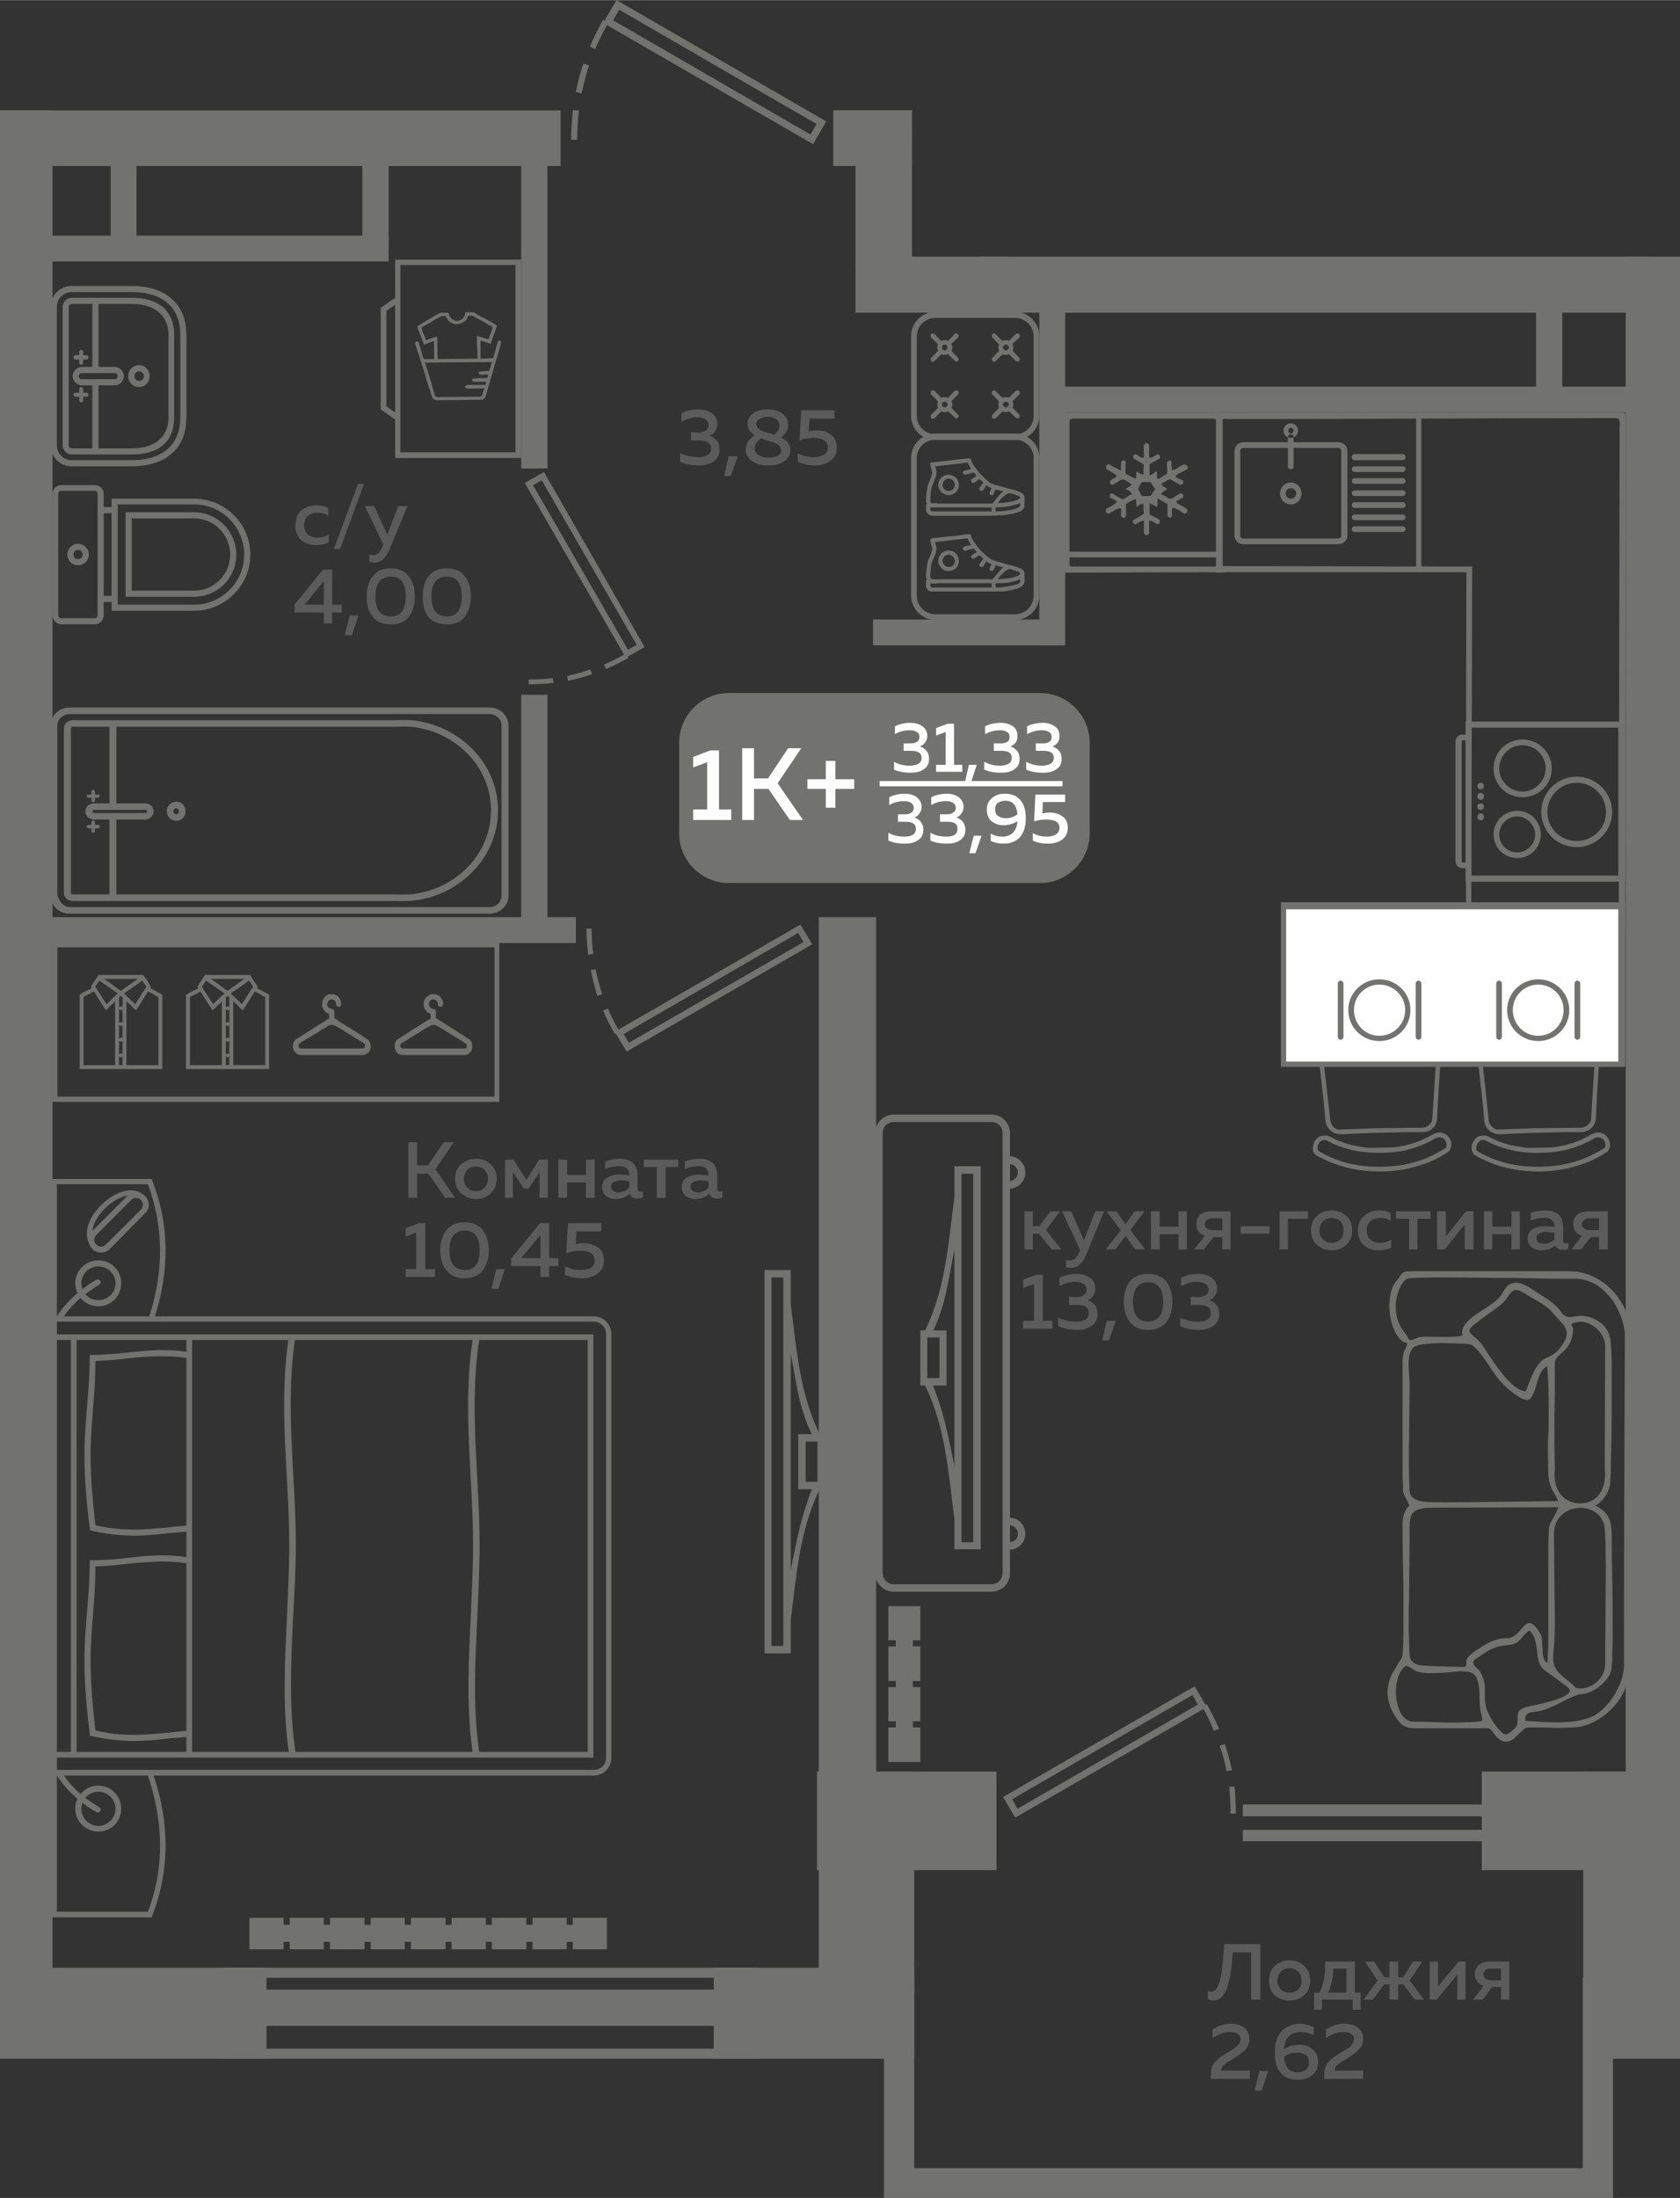 <?xml version="1.0" encoding="UTF-8"?>
<!DOCTYPE svg PUBLIC "-//W3C//DTD SVG 1.1//EN" "http://www.w3.org/Graphics/SVG/1.1/DTD/svg11.dtd">
<!-- Creator: CorelDRAW 2020 (64-Bit) -->
<svg xmlns="http://www.w3.org/2000/svg" xml:space="preserve" width="422px" height="552px" version="1.1" style="shape-rendering:geometricPrecision; text-rendering:geometricPrecision; image-rendering:optimizeQuality; fill-rule:evenodd; clip-rule:evenodd"
viewBox="0 0 38.39 50.21"
 xmlns:xlink="http://www.w3.org/1999/xlink"
 xmlns:xodm="http://www.corel.com/coreldraw/odm/2003">
 <rect x="0" y="0" width="38.39" height="50.21" fill="#333333" stroke="none"/>
 <defs>
  <style type="text/css">
   <![CDATA[
    .fil2 {fill:#FEFEFE}
    .fil0 {fill:#727271}
    .fil5 {fill:#727271}
    .fil3 {fill:#5B5B5B}
    .fil1 {fill:#FEFEFE}
    .fil4 {fill:#727271;fill-rule:nonzero}
   ]]>
  </style>
 </defs>
 <g id="Слой_x0020_1">
  <g id="_2488393732272">
   <g>
    <polygon class="fil0" points="36.18,44.95 38.39,44.95 38.39,47.03 36.18,47.03 "/>
    <polygon class="fil0" points="16.31,44.95 20.89,44.95 20.89,47.03 16.31,47.03 "/>
    <polygon class="fil0" points="0,44.95 6.09,44.95 6.09,47.03 0,47.03 "/>
    <polygon class="fil0" points="38.39,45.68 37.15,45.68 37.15,5.86 38.39,5.86 "/>
    <polygon class="fil0" points="18.71,20.95 20.02,20.95 20.02,45.73 18.71,45.73 "/>
    <polygon class="fil0" points="1.2,2.52 1.2,45.66 0,45.66 0,2.52 "/>
    <polygon class="fil0" points="37.84,21.34 38.39,21.34 38.39,21.93 37.84,21.93 "/>
    <polygon class="fil0" points="20.84,3.08 19.08,3.08 19.08,2.52 20.84,2.52 "/>
    <polygon class="fil0" points="23.88,8.83 37.38,8.83 37.38,9.42 23.88,9.42 "/>
    <polygon class="fil0" points="23.75,14.74 23.75,6.83 24.34,6.83 24.34,14.74 "/>
    <polygon class="fil0" points="19.95,14.15 24.34,14.15 24.34,14.74 19.95,14.74 "/>
    <polygon class="fil0" points="19.55,5.84 20.84,5.84 20.84,5.86 37.67,5.86 37.67,7.14 19.55,7.14 "/>
    <polygon class="fil0" points="20.84,3.79 19.04,3.79 19.04,2.52 20.84,2.52 "/>
    <polygon class="fil0" points="19.55,6.07 19.55,3 20.84,3 20.84,5.86 20.85,5.86 20.85,6.07 "/>
    <polygon class="fil0" points="22.41,6.2 22.41,5.86 23,5.86 23,6.2 "/>
    <polygon class="fil0" points="8.28,5.71 8.28,2.9 8.88,2.9 8.88,5.71 "/>
    <polygon class="fil0" points="8.88,5.97 0.75,5.97 0.75,5.38 8.88,5.38 "/>
    <polygon class="fil0" points="2.53,5.71 2.53,2.9 3.12,2.9 3.12,5.71 "/>
    <polygon class="fil0" points="12.81,2.52 12.81,3.79 0,3.79 0,2.52 "/>
    <polygon class="fil0" points="1,20.95 13.16,20.95 13.16,21.54 1,21.54 "/>
    <polygon class="fil0" points="11.91,21.51 11.91,15.87 12.51,15.87 12.51,21.51 "/>
    <polygon class="fil0" points="11.91,10.7 11.91,3.44 12.51,3.44 12.51,10.7 "/>
    <polygon class="fil0" points="36.18,40.47 37.96,40.47 37.96,45.56 36.18,45.56 "/>
    <polygon class="fil0" points="33.86,40.47 37.96,40.47 37.96,42.72 33.86,42.72 "/>
    <polygon class="fil0" points="18.67,40.47 22.77,40.47 22.77,42.72 18.67,42.72 "/>
    <polygon class="fil0" points="19.11,40.47 20.89,40.47 20.89,45.56 19.11,45.56 "/>
    <path class="fil0" d="M18.88 2.77l-0.3 0.52 -4.71 -2.72c-0.1,0.18 -0.19,0.36 -0.27,0.55l-0.12 -0.06c0.09,-0.21 0.19,-0.41 0.3,-0.61l0.03 0.02 0.28 -0.47 4.79 2.77zm-5.83 0.42c0,-0.23 0.02,-0.46 0.04,-0.68l0.14 0.01c-0.03,0.23 -0.04,0.44 -0.04,0.67l-0.14 0zm0.11 -1.09c0.04,-0.22 0.1,-0.44 0.17,-0.65l0.13 0.04c-0.07,0.21 -0.12,0.42 -0.17,0.64l-0.13 -0.03zm0.99 -1.88l-0.14 0.24 4.51 2.61 0.14 -0.24 -4.51 -2.61z"/>
    <polygon class="fil0" points="35.7,6.58 35.7,9.23 35.1,9.23 35.1,6.58 "/>
    <g>
     <polygon class="fil0" points="17.33,44.95 17.33,45.18 5.13,45.18 5.13,44.95 "/>
     <polygon class="fil0" points="17.33,46.8 17.33,47.03 5.13,47.03 5.13,46.8 "/>
     <polygon class="fil0" points="17.33,45.45 17.33,46.28 5.13,46.28 5.13,45.45 "/>
    </g>
    <polygon class="fil0" points="20.2,50.21 20.89,50.21 36.17,50.21 36.68,50.21 36.86,50.21 36.86,45.17 36.17,45.17 36.17,49.53 20.89,49.53 20.89,45.17 20.2,45.17 20.2,49.53 "/>
    <path class="fil0" d="M22.92 41.05l0.28 0.47 4.3 -2.48c0.09,0.16 0.17,0.32 0.24,0.5l0.12 -0.05c-0.09,-0.19 -0.18,-0.38 -0.28,-0.56l-0.03 0.02 -0.25 -0.43 -4.38 2.53zm5.32 0.38c0,-0.21 -0.01,-0.42 -0.03,-0.62l-0.12 0.01c0.02,0.2 0.03,0.4 0.03,0.61l0.12 0zm-0.09 -0.99c-0.04,-0.21 -0.1,-0.41 -0.16,-0.6l-0.12 0.04c0.07,0.19 0.12,0.38 0.16,0.58l0.12 -0.02zm-0.9 -1.72l0.12 0.22 -4.12 2.38 -0.12 -0.22 4.12 -2.38z"/>
    <g>
     <path class="fil0" d="M16.66 15.83l7.11 0c0.62,0 1.13,0.51 1.13,1.13l0 2.08c0,0.62 -0.51,1.13 -1.13,1.13l-7.11 0c-0.63,0 -1.14,-0.51 -1.14,-1.13l0 -2.08c0,-0.62 0.51,-1.13 1.14,-1.13z"/>
     <polygon class="fil1" points="20.1,17.84 24.28,17.84 24.28,17.96 20.1,17.96 "/>
     <path class="fil2" d="M16.23 17.14l0.2 0 0 1.35 0.28 0 0 0.24 -0.87 0 0 -0.24 0.32 0 0 -1.08 -0.32 0.12 0 -0.24 0.39 -0.15zm1 1.59l-0.27 0 0 -1.64 0.27 0 0 0.69 0.32 0 0.46 -0.69 0.3 0 -0.54 0.8 0.58 0.84 -0.3 0 -0.49 -0.71 -0.33 0 0 0.71zm1.86 -0.93l0.43 0 0 0.22 -0.43 0 0 0.43 -0.22 0 0 -0.43 -0.42 0 0 -0.22 0.42 0 0 -0.42 0.22 0 0 0.42z"/>
     <path class="fil2" d="M21.19 16.81c0,0.06 -0.02,0.11 -0.05,0.15 -0.03,0.04 -0.07,0.07 -0.12,0.09 0.06,0.02 0.11,0.05 0.15,0.1 0.04,0.04 0.06,0.11 0.06,0.18 0,0.11 -0.04,0.19 -0.12,0.24 -0.08,0.06 -0.18,0.08 -0.3,0.08 -0.14,0 -0.27,-0.02 -0.38,-0.07l0 -0.18c0.1,0.06 0.23,0.09 0.37,0.09 0.17,-0.01 0.26,-0.06 0.26,-0.18 0,-0.11 -0.08,-0.16 -0.24,-0.16l-0.17 0 0 -0.17 0.15 0c0.07,0 0.12,-0.01 0.16,-0.04 0.03,-0.02 0.05,-0.06 0.05,-0.11 0,-0.05 -0.02,-0.09 -0.06,-0.11 -0.04,-0.03 -0.1,-0.04 -0.17,-0.04 -0.12,0 -0.23,0.03 -0.33,0.09l0 -0.18c0.1,-0.05 0.22,-0.08 0.35,-0.08 0.12,0 0.21,0.03 0.28,0.08 0.07,0.05 0.11,0.13 0.11,0.22zm0.47 -0.28l0.14 0 0 0.94 0.19 0 0 0.16 -0.6 0 0 -0.16 0.22 0 0 -0.75 -0.22 0.08 0 -0.17 0.27 -0.1zm0.53 1.34l-0.14 0 0.09 -0.4 0.18 0 -0.13 0.4zm1.06 -1.06c0,0.06 -0.01,0.11 -0.04,0.15 -0.03,0.04 -0.07,0.07 -0.12,0.09 0.06,0.02 0.11,0.05 0.15,0.1 0.04,0.04 0.06,0.11 0.06,0.18 0,0.11 -0.04,0.19 -0.12,0.24 -0.08,0.06 -0.18,0.08 -0.3,0.08 -0.15,0 -0.27,-0.02 -0.39,-0.07l0 -0.18c0.11,0.06 0.23,0.09 0.37,0.09 0.17,-0.01 0.26,-0.06 0.26,-0.18 0,-0.11 -0.08,-0.16 -0.23,-0.16l-0.18 0 0 -0.17 0.16 0c0.06,0 0.11,-0.01 0.15,-0.04 0.04,-0.02 0.05,-0.06 0.05,-0.11 0,-0.05 -0.02,-0.09 -0.06,-0.11 -0.04,-0.03 -0.09,-0.04 -0.17,-0.04 -0.11,0 -0.22,0.03 -0.33,0.09l0 -0.18c0.1,-0.05 0.22,-0.08 0.36,-0.08 0.11,0 0.2,0.03 0.28,0.08 0.07,0.05 0.1,0.13 0.1,0.22zm0.96 0c0,0.06 -0.01,0.11 -0.04,0.15 -0.03,0.04 -0.07,0.07 -0.12,0.09 0.06,0.02 0.11,0.05 0.15,0.1 0.04,0.04 0.06,0.11 0.06,0.18 0,0.11 -0.04,0.19 -0.12,0.24 -0.08,0.06 -0.18,0.08 -0.31,0.08 -0.14,0 -0.26,-0.02 -0.38,-0.07l0 -0.18c0.11,0.06 0.23,0.09 0.37,0.09 0.17,-0.01 0.26,-0.06 0.26,-0.18 0,-0.11 -0.08,-0.16 -0.23,-0.16l-0.18 0 0 -0.17 0.16 0c0.06,0 0.11,-0.01 0.15,-0.04 0.04,-0.02 0.05,-0.06 0.05,-0.11 0,-0.05 -0.02,-0.09 -0.06,-0.11 -0.04,-0.03 -0.09,-0.04 -0.17,-0.04 -0.11,0 -0.22,0.03 -0.33,0.09l0 -0.18c0.1,-0.05 0.22,-0.08 0.36,-0.08 0.11,0 0.2,0.03 0.27,0.08 0.08,0.05 0.11,0.13 0.11,0.22zm-3.15 1.62c0,0.06 -0.02,0.11 -0.05,0.15 -0.03,0.05 -0.07,0.08 -0.12,0.09 0.06,0.02 0.11,0.05 0.15,0.1 0.04,0.05 0.06,0.11 0.06,0.18 0,0.11 -0.04,0.19 -0.12,0.24 -0.08,0.06 -0.18,0.08 -0.3,0.08 -0.14,0 -0.27,-0.02 -0.38,-0.07l0 -0.18c0.1,0.06 0.23,0.09 0.37,0.09 0.17,0 0.26,-0.06 0.26,-0.18 0,-0.11 -0.08,-0.16 -0.24,-0.16l-0.17 0 0 -0.17 0.15 0c0.07,0 0.12,-0.01 0.16,-0.04 0.03,-0.02 0.05,-0.06 0.05,-0.11 0,-0.05 -0.02,-0.08 -0.06,-0.11 -0.04,-0.03 -0.1,-0.04 -0.17,-0.04 -0.12,0 -0.23,0.03 -0.33,0.09l0 -0.18c0.1,-0.05 0.22,-0.08 0.35,-0.08 0.12,0 0.21,0.03 0.28,0.08 0.07,0.06 0.11,0.13 0.11,0.22zm0.96 0c0,0.06 -0.02,0.11 -0.05,0.15 -0.03,0.05 -0.07,0.08 -0.12,0.09 0.06,0.02 0.11,0.05 0.15,0.1 0.04,0.05 0.06,0.11 0.06,0.18 0,0.11 -0.04,0.19 -0.12,0.24 -0.08,0.06 -0.18,0.08 -0.3,0.08 -0.14,0 -0.27,-0.02 -0.38,-0.07l0 -0.18c0.1,0.06 0.23,0.09 0.37,0.09 0.17,0 0.25,-0.06 0.25,-0.18 0,-0.11 -0.07,-0.16 -0.23,-0.16l-0.17 0 0 -0.17 0.15 0c0.07,0 0.12,-0.01 0.15,-0.04 0.04,-0.02 0.06,-0.06 0.06,-0.11 0,-0.05 -0.02,-0.08 -0.06,-0.11 -0.04,-0.03 -0.1,-0.04 -0.17,-0.04 -0.12,0 -0.23,0.03 -0.33,0.09l0 -0.18c0.1,-0.05 0.22,-0.08 0.35,-0.08 0.12,0 0.21,0.03 0.28,0.08 0.07,0.06 0.11,0.13 0.11,0.22zm0.27 1.06l-0.14 0 0.1 -0.4 0.18 0 -0.14 0.4zm0.26 -0.99c0,-0.12 0.04,-0.21 0.12,-0.27 0.07,-0.07 0.17,-0.1 0.29,-0.1 0.16,0 0.28,0.05 0.36,0.15 0.08,0.09 0.12,0.23 0.12,0.41 0,0.2 -0.05,0.34 -0.14,0.44 -0.1,0.1 -0.22,0.14 -0.37,0.14 -0.1,0 -0.2,-0.02 -0.29,-0.06l0 -0.17c0.08,0.05 0.17,0.07 0.27,0.07 0.09,0 0.17,-0.03 0.23,-0.08 0.06,-0.06 0.1,-0.15 0.11,-0.27 -0.1,0.06 -0.21,0.09 -0.32,0.09 -0.1,0 -0.19,-0.03 -0.27,-0.09 -0.07,-0.06 -0.11,-0.15 -0.11,-0.26zm0.42 -0.21c-0.07,0 -0.12,0.02 -0.17,0.05 -0.04,0.03 -0.06,0.08 -0.06,0.15 0,0.07 0.02,0.12 0.07,0.15 0.04,0.03 0.1,0.05 0.17,0.05 0.1,0 0.19,-0.03 0.27,-0.09 -0.02,-0.21 -0.11,-0.31 -0.28,-0.31zm0.69 -0.14l0.68 0 0 0.17 -0.51 0 -0.01 0.26c0.05,-0.01 0.11,-0.02 0.17,-0.02 0.11,0 0.21,0.03 0.29,0.09 0.08,0.05 0.12,0.14 0.12,0.26 0,0.12 -0.05,0.21 -0.13,0.27 -0.09,0.06 -0.19,0.09 -0.32,0.09 -0.13,0 -0.25,-0.02 -0.35,-0.07l0 -0.17c0.09,0.05 0.2,0.08 0.33,0.08 0.08,0 0.15,-0.02 0.2,-0.05 0.05,-0.04 0.08,-0.08 0.08,-0.15 0,-0.13 -0.1,-0.19 -0.3,-0.19 -0.09,0 -0.19,0.01 -0.28,0.04l0.03 -0.61z"/>
    </g>
    <path class="fil3" d="M23.6 28.54l-0.19 0 0 -0.87 0.19 0 0 0.34 0.15 0 0.25 -0.34 0.22 0 -0.32 0.43 0.35 0.44 -0.22 0 -0.29 -0.36 -0.14 0 0 0.36zm1.17 -0.21l0.26 -0.66 0.2 0 -0.41 0.99c-0.08,0.2 -0.2,0.3 -0.34,0.3 -0.04,0 -0.08,0 -0.12,-0.01l0 -0.17c0.03,0.01 0.06,0.01 0.09,0.01 0.09,0 0.16,-0.06 0.22,-0.2l0.01 -0.04 -0.41 -0.88 0.21 0 0.29 0.66zm1.16 -0.66l0.22 0 -0.32 0.43 0.34 0.44 -0.23 0 -0.22 -0.31 -0.23 0.31 -0.22 0 0.34 -0.44 -0.32 -0.43 0.22 0 0.21 0.29 0.21 -0.29zm0.57 0.87l-0.2 0 0 -0.87 0.2 0 0 0.35 0.43 0 0 -0.35 0.19 0 0 0.87 -0.19 0 0 -0.35 -0.43 0 0 0.35zm1.01 0l-0.22 0 0.24 -0.31c-0.06,-0.02 -0.11,-0.05 -0.14,-0.1 -0.04,-0.05 -0.05,-0.1 -0.05,-0.17 0,-0.08 0.03,-0.15 0.08,-0.21 0.06,-0.05 0.15,-0.08 0.25,-0.08l0.45 0 0 0.87 -0.19 0 0 -0.28 -0.2 0 -0.22 0.28zm0.07 -0.67c-0.03,0.02 -0.05,0.05 -0.05,0.1 0,0.04 0.02,0.07 0.05,0.09 0.03,0.03 0.07,0.04 0.12,0.04l0.23 0 0 -0.27 -0.23 0c-0.05,0 -0.09,0.01 -0.12,0.04zm0.77 0.14l0.66 0 0 0.17 -0.66 0 0 -0.17zm1.08 0.53l-0.19 0 0 -0.87 0.65 0 0 0.17 -0.46 0 0 0.7zm0.67 -0.1c-0.1,-0.08 -0.14,-0.19 -0.14,-0.33 0,-0.15 0.04,-0.26 0.14,-0.34 0.09,-0.08 0.2,-0.12 0.33,-0.12 0.13,0 0.24,0.04 0.33,0.12 0.09,0.08 0.14,0.19 0.14,0.34 0,0.14 -0.05,0.25 -0.14,0.33 -0.09,0.08 -0.2,0.12 -0.33,0.12 -0.13,0 -0.24,-0.04 -0.33,-0.12zm0.53 -0.13c0.05,-0.05 0.07,-0.12 0.07,-0.2 0,-0.09 -0.02,-0.16 -0.07,-0.21 -0.05,-0.05 -0.12,-0.08 -0.2,-0.08 -0.08,0 -0.15,0.03 -0.2,0.08 -0.05,0.05 -0.08,0.12 -0.08,0.21 0,0.08 0.03,0.15 0.08,0.2 0.05,0.05 0.12,0.08 0.2,0.08 0.08,0 0.15,-0.03 0.2,-0.08zm0.4 -0.2c0,-0.15 0.05,-0.26 0.15,-0.34 0.09,-0.08 0.21,-0.12 0.33,-0.12 0.11,0 0.2,0.02 0.27,0.06l0 0.18c-0.06,-0.05 -0.15,-0.07 -0.24,-0.07 -0.08,0 -0.16,0.02 -0.22,0.07 -0.06,0.05 -0.09,0.12 -0.09,0.22 0,0.09 0.03,0.16 0.09,0.21 0.06,0.05 0.13,0.07 0.22,0.07 0.09,0 0.17,-0.02 0.25,-0.07l0 0.18c-0.08,0.04 -0.18,0.06 -0.29,0.06 -0.12,0 -0.23,-0.03 -0.33,-0.11 -0.09,-0.08 -0.14,-0.19 -0.14,-0.34zm1.36 0.43l-0.19 0 0 -0.7 -0.3 0 0 -0.17 0.79 0 0 0.17 -0.3 0 0 0.7zm0.62 0l-0.17 0 0 -0.87 0.2 0 0 0.57 0.46 -0.57 0.17 0 0 0.87 -0.2 0 0 -0.57 -0.46 0.57zm1.09 0l-0.19 0 0 -0.87 0.19 0 0 0.35 0.44 0 0 -0.35 0.19 0 0 0.87 -0.19 0 0 -0.35 -0.44 0 0 0.35zm1.62 -0.2c0,0.04 0.02,0.06 0.06,0.06 0.02,0 0.04,0 0.06,-0.01l0 0.14c-0.04,0.02 -0.08,0.02 -0.12,0.02 -0.09,0 -0.15,-0.03 -0.18,-0.1 -0.09,0.08 -0.2,0.11 -0.33,0.11 -0.08,0 -0.15,-0.02 -0.21,-0.07 -0.06,-0.04 -0.09,-0.11 -0.09,-0.19 0,-0.1 0.04,-0.18 0.11,-0.22 0.08,-0.05 0.17,-0.07 0.28,-0.07 0.07,0 0.14,0 0.22,0.02l0 -0.03c0,-0.06 -0.02,-0.1 -0.06,-0.13 -0.04,-0.04 -0.09,-0.05 -0.16,-0.05 -0.11,0 -0.22,0.02 -0.32,0.06l0 -0.18c0.12,-0.03 0.23,-0.05 0.34,-0.05 0.12,0 0.22,0.03 0.29,0.09 0.07,0.06 0.11,0.16 0.11,0.29l0 0.31zm-0.38 -0.2c-0.07,0 -0.12,0.01 -0.17,0.04 -0.04,0.02 -0.06,0.06 -0.06,0.1 0,0.05 0.01,0.08 0.05,0.1 0.03,0.02 0.07,0.03 0.11,0.03 0.1,0 0.18,-0.03 0.25,-0.1l0 -0.15c-0.07,-0.01 -0.13,-0.02 -0.18,-0.02zm0.79 0.4l-0.22 0 0.24 -0.31c-0.06,-0.02 -0.11,-0.05 -0.15,-0.1 -0.03,-0.05 -0.05,-0.1 -0.05,-0.17 0,-0.08 0.03,-0.15 0.09,-0.21 0.06,-0.05 0.14,-0.08 0.25,-0.08l0.45 0 0 0.87 -0.2 0 0 -0.28 -0.19 0 -0.22 0.28zm0.07 -0.67c-0.03,0.02 -0.05,0.05 -0.05,0.1 0,0.04 0.02,0.07 0.05,0.09 0.03,0.03 0.07,0.04 0.12,0.04l0.22 0 0 -0.27 -0.22 0c-0.05,0 -0.09,0.01 -0.12,0.04zm-12.52 1.25l0.15 0 0 1.05 0.22 0 0 0.18 -0.67 0 0 -0.18 0.25 0 0 -0.84 -0.25 0.09 0 -0.19 0.3 -0.11zm1.35 0.31c0,0.07 -0.02,0.12 -0.05,0.17 -0.03,0.05 -0.08,0.08 -0.13,0.1 0.06,0.02 0.12,0.06 0.17,0.11 0.04,0.05 0.06,0.12 0.06,0.21 0,0.11 -0.04,0.2 -0.13,0.26 -0.09,0.07 -0.2,0.1 -0.34,0.1 -0.16,0 -0.3,-0.03 -0.43,-0.09l0 -0.19c0.12,0.06 0.26,0.09 0.41,0.09 0.2,0 0.29,-0.07 0.29,-0.19 0,-0.13 -0.08,-0.19 -0.26,-0.19l-0.19 0 0 -0.19 0.17 0.01c0.08,0 0.13,-0.02 0.17,-0.05 0.04,-0.03 0.06,-0.07 0.06,-0.12 0,-0.06 -0.02,-0.1 -0.06,-0.13 -0.05,-0.03 -0.11,-0.05 -0.2,-0.05 -0.13,0 -0.25,0.04 -0.36,0.1l0 -0.19c0.11,-0.06 0.24,-0.09 0.39,-0.09 0.13,0 0.23,0.03 0.31,0.09 0.08,0.06 0.12,0.14 0.12,0.24zm0.31 1.19l-0.15 0 0.1 -0.45 0.21 0 -0.16 0.45zm0.48 -0.42c-0.09,-0.12 -0.14,-0.27 -0.14,-0.46 0,-0.19 0.05,-0.35 0.14,-0.47 0.09,-0.11 0.23,-0.17 0.41,-0.17 0.19,0 0.33,0.06 0.42,0.17 0.09,0.12 0.14,0.28 0.14,0.47 0,0.19 -0.05,0.34 -0.14,0.46 -0.09,0.12 -0.23,0.18 -0.42,0.18 -0.18,0 -0.32,-0.06 -0.41,-0.18zm0.41 -0.01c0.23,0 0.35,-0.15 0.35,-0.45 0,-0.3 -0.12,-0.45 -0.35,-0.45 -0.22,0 -0.34,0.15 -0.34,0.45 0,0.3 0.12,0.45 0.34,0.45zm1.58 -0.76c0,0.07 -0.01,0.12 -0.05,0.17 -0.03,0.05 -0.07,0.08 -0.13,0.1 0.07,0.02 0.12,0.06 0.17,0.11 0.04,0.05 0.06,0.12 0.06,0.21 0,0.11 -0.04,0.2 -0.13,0.26 -0.09,0.07 -0.2,0.1 -0.34,0.1 -0.16,0 -0.3,-0.03 -0.42,-0.09l0 -0.19c0.11,0.06 0.25,0.09 0.41,0.09 0.19,0 0.29,-0.07 0.29,-0.19 0,-0.13 -0.09,-0.19 -0.26,-0.19l-0.2 0 0 -0.19 0.17 0.01c0.08,0 0.13,-0.02 0.18,-0.05 0.04,-0.03 0.06,-0.07 0.06,-0.12 0,-0.06 -0.03,-0.1 -0.07,-0.13 -0.05,-0.03 -0.11,-0.05 -0.2,-0.05 -0.12,0 -0.25,0.04 -0.36,0.1l0 -0.19c0.11,-0.06 0.24,-0.09 0.39,-0.09 0.13,0 0.24,0.03 0.31,0.09 0.08,0.06 0.12,0.14 0.12,0.24z"/>
    <path class="fil3" d="M9.53 27.36l-0.2 0 0 -1.27 0.2 0 0 0.53 0.25 0 0.36 -0.53 0.23 0 -0.42 0.62 0.45 0.65 -0.23 0 -0.38 -0.55 -0.26 0 0 0.55zm1.01 -0.1c-0.09,-0.08 -0.14,-0.19 -0.14,-0.33 0,-0.15 0.05,-0.26 0.14,-0.34 0.1,-0.08 0.21,-0.12 0.34,-0.12 0.13,0 0.24,0.04 0.33,0.12 0.09,0.08 0.14,0.19 0.14,0.34 0,0.14 -0.05,0.25 -0.14,0.33 -0.09,0.09 -0.2,0.13 -0.33,0.13 -0.13,0 -0.24,-0.04 -0.34,-0.13zm0.53 -0.13c0.05,-0.05 0.08,-0.12 0.08,-0.2 0,-0.09 -0.03,-0.15 -0.08,-0.21 -0.05,-0.05 -0.11,-0.07 -0.19,-0.07 -0.09,0 -0.15,0.02 -0.2,0.07 -0.05,0.06 -0.08,0.12 -0.08,0.21 0,0.08 0.03,0.15 0.08,0.2 0.05,0.05 0.11,0.08 0.2,0.08 0.08,0 0.14,-0.03 0.19,-0.08zm0.65 0.23l-0.18 0 0 -0.87 0.19 0 0.3 0.46 0.29 -0.46 0.2 0 0 0.87 -0.19 0 0 -0.59 -0.25 0.38 -0.11 0 -0.25 -0.38 0 0.59zm1.24 0l-0.2 0 0 -0.87 0.2 0 0 0.35 0.43 0 0 -0.35 0.2 0 0 0.87 -0.2 0 0 -0.35 -0.43 0 0 0.35zm1.61 -0.2c0,0.04 0.02,0.06 0.06,0.06 0.02,0 0.04,0 0.06,-0.01l0 0.14c-0.04,0.02 -0.08,0.03 -0.12,0.03 -0.09,0 -0.15,-0.04 -0.18,-0.11 -0.09,0.08 -0.2,0.12 -0.32,0.12 -0.09,0 -0.16,-0.03 -0.22,-0.07 -0.06,-0.05 -0.09,-0.12 -0.09,-0.2 0,-0.1 0.04,-0.18 0.12,-0.22 0.07,-0.05 0.16,-0.07 0.27,-0.07 0.07,0 0.14,0.01 0.23,0.02l0 -0.03c0,-0.05 -0.02,-0.1 -0.06,-0.13 -0.04,-0.04 -0.1,-0.05 -0.17,-0.05 -0.11,0 -0.22,0.02 -0.32,0.06l0 -0.17c0.12,-0.04 0.23,-0.06 0.34,-0.06 0.12,0 0.22,0.03 0.29,0.09 0.07,0.07 0.11,0.16 0.11,0.29l0 0.31zm-0.38 -0.2c-0.07,0 -0.12,0.02 -0.16,0.04 -0.05,0.02 -0.07,0.06 -0.07,0.11 0,0.04 0.02,0.07 0.05,0.09 0.03,0.02 0.07,0.04 0.11,0.04 0.1,0 0.19,-0.04 0.26,-0.11l0 -0.14c-0.07,-0.02 -0.14,-0.03 -0.19,-0.03zm1.02 0.4l-0.2 0 0 -0.7 -0.3 0 0 -0.17 0.79 0 0 0.17 -0.29 0 0 0.7zm1.18 -0.2c0,0.04 0.02,0.06 0.06,0.06 0.02,0 0.03,0 0.06,-0.01l0 0.14c-0.04,0.02 -0.08,0.03 -0.12,0.03 -0.09,0 -0.15,-0.04 -0.18,-0.11 -0.09,0.08 -0.2,0.12 -0.33,0.12 -0.08,0 -0.15,-0.03 -0.21,-0.07 -0.06,-0.05 -0.09,-0.12 -0.09,-0.2 0,-0.1 0.04,-0.18 0.11,-0.22 0.08,-0.05 0.17,-0.07 0.28,-0.07 0.07,0 0.14,0.01 0.22,0.02l0 -0.03c0,-0.05 -0.02,-0.1 -0.06,-0.13 -0.04,-0.04 -0.09,-0.05 -0.17,-0.05 -0.1,0 -0.21,0.02 -0.31,0.06l0 -0.17c0.11,-0.04 0.23,-0.06 0.33,-0.06 0.13,0 0.23,0.03 0.3,0.09 0.07,0.07 0.11,0.16 0.11,0.29l0 0.31zm-0.39 -0.2c-0.06,0 -0.11,0.02 -0.16,0.04 -0.04,0.02 -0.06,0.06 -0.06,0.11 0,0.04 0.01,0.07 0.05,0.09 0.03,0.02 0.07,0.04 0.11,0.04 0.1,0 0.18,-0.04 0.25,-0.11l0 -0.14c-0.07,-0.02 -0.13,-0.03 -0.19,-0.03zm-6.43 0.98l0.15 0 0 1.05 0.22 0 0 0.18 -0.67 0 0 -0.18 0.24 0 0 -0.84 -0.24 0.1 0 -0.19 0.3 -0.12zm0.63 1.08c-0.09,-0.12 -0.14,-0.27 -0.14,-0.46 0,-0.19 0.05,-0.35 0.14,-0.46 0.1,-0.12 0.23,-0.18 0.42,-0.18 0.18,0 0.32,0.06 0.41,0.18 0.09,0.11 0.14,0.27 0.14,0.46 0,0.19 -0.05,0.34 -0.14,0.46 -0.09,0.12 -0.23,0.18 -0.41,0.18 -0.19,0 -0.32,-0.06 -0.42,-0.18zm0.42 -0.01c0.23,0 0.34,-0.15 0.34,-0.45 0,-0.3 -0.11,-0.45 -0.34,-0.45 -0.23,0 -0.35,0.15 -0.35,0.45 0,0.3 0.12,0.45 0.35,0.45zm0.77 0.43l-0.16 0 0.11 -0.45 0.2 0 -0.15 0.45zm0.95 -1.5l0.21 0 0 0.8 0.21 0 0 0.18 -0.21 0 0 0.25 -0.2 0 0 -0.25 -0.67 0 0 -0.17 0.66 -0.81zm0.01 0.8l0 -0.53 -0.44 0.53 0.44 0zm0.63 -0.8l0.76 0 0 0.19 -0.57 0 -0.01 0.29c0.05,-0.01 0.12,-0.02 0.18,-0.02 0.13,0 0.24,0.03 0.33,0.1 0.09,0.06 0.13,0.16 0.13,0.3 0,0.12 -0.05,0.22 -0.14,0.29 -0.1,0.07 -0.22,0.11 -0.36,0.11 -0.15,0 -0.28,-0.03 -0.39,-0.08l0 -0.2c0.1,0.06 0.22,0.09 0.37,0.09 0.09,0 0.17,-0.02 0.23,-0.05 0.05,-0.04 0.08,-0.1 0.08,-0.17 0,-0.14 -0.11,-0.22 -0.33,-0.22 -0.11,0 -0.21,0.02 -0.32,0.06l0.04 -0.69z"/>
    <path class="fil3" d="M6.75 12c0,-0.15 0.05,-0.27 0.14,-0.35 0.1,-0.07 0.21,-0.11 0.34,-0.11 0.1,0 0.19,0.02 0.27,0.06l0 0.18c-0.07,-0.05 -0.15,-0.07 -0.24,-0.07 -0.09,0 -0.16,0.02 -0.22,0.07 -0.06,0.05 -0.09,0.12 -0.09,0.21 0,0.1 0.03,0.17 0.09,0.22 0.06,0.05 0.13,0.07 0.21,0.07 0.1,0 0.18,-0.02 0.26,-0.07l0 0.18c-0.09,0.04 -0.18,0.06 -0.29,0.06 -0.13,0 -0.24,-0.04 -0.33,-0.11 -0.09,-0.08 -0.14,-0.19 -0.14,-0.34zm1.02 0.54l-0.14 0 0.55 -1.49 0.14 0 -0.55 1.49zm1.08 -0.33l0.25 -0.65 0.21 0 -0.41 0.99c-0.08,0.2 -0.2,0.3 -0.35,0.3 -0.04,0 -0.07,-0.01 -0.11,-0.02l0 -0.16c0.02,0.01 0.05,0.01 0.08,0.01 0.1,0 0.17,-0.07 0.22,-0.2l0.02 -0.04 -0.42 -0.88 0.21 0 0.3 0.65zm-1.47 0.8l0.21 0 0 0.8 0.22 0 0 0.18 -0.22 0 0 0.25 -0.19 0 0 -0.25 -0.67 0 0 -0.18 0.65 -0.8zm0.02 0.8l0 -0.54 -0.44 0.54 0.44 0zm0.64 0.7l-0.16 0 0.11 -0.45 0.2 0 -0.15 0.45zm0.48 -0.42c-0.1,-0.12 -0.14,-0.27 -0.14,-0.47 0,-0.19 0.04,-0.34 0.14,-0.46 0.09,-0.12 0.23,-0.18 0.41,-0.18 0.18,0 0.32,0.06 0.41,0.18 0.09,0.12 0.14,0.27 0.14,0.46 0,0.2 -0.05,0.35 -0.14,0.47 -0.09,0.12 -0.23,0.17 -0.41,0.17 -0.18,0 -0.32,-0.05 -0.41,-0.17zm0.41 -0.01c0.23,0 0.34,-0.15 0.34,-0.46 0,-0.3 -0.11,-0.45 -0.34,-0.45 -0.23,0 -0.35,0.15 -0.35,0.45 0,0.31 0.12,0.46 0.35,0.46zm0.86 0.01c-0.09,-0.12 -0.13,-0.27 -0.13,-0.47 0,-0.19 0.04,-0.34 0.13,-0.46 0.1,-0.12 0.24,-0.18 0.42,-0.18 0.18,0 0.32,0.06 0.41,0.18 0.09,0.12 0.14,0.27 0.14,0.46 0,0.2 -0.05,0.35 -0.14,0.47 -0.09,0.12 -0.23,0.17 -0.41,0.17 -0.18,0 -0.32,-0.05 -0.42,-0.17zm0.42 -0.01c0.23,0 0.34,-0.15 0.34,-0.46 0,-0.3 -0.11,-0.45 -0.34,-0.45 -0.23,0 -0.35,0.15 -0.35,0.45 0,0.31 0.12,0.46 0.35,0.46z"/>
    <path class="fil3" d="M16.39 9.68c0,0.07 -0.01,0.12 -0.05,0.17 -0.03,0.05 -0.08,0.08 -0.13,0.1 0.07,0.02 0.12,0.06 0.17,0.11 0.04,0.05 0.06,0.12 0.06,0.21 0,0.12 -0.04,0.2 -0.13,0.27 -0.09,0.06 -0.2,0.09 -0.34,0.09 -0.16,0 -0.3,-0.03 -0.43,-0.08l0 -0.2c0.12,0.06 0.26,0.09 0.42,0.09 0.19,0 0.29,-0.07 0.29,-0.19 0,-0.13 -0.09,-0.19 -0.27,-0.19l-0.19 0 0 -0.19 0.17 0.01c0.08,0 0.13,-0.02 0.17,-0.05 0.04,-0.03 0.06,-0.07 0.06,-0.12 0,-0.06 -0.02,-0.1 -0.06,-0.13 -0.05,-0.03 -0.11,-0.05 -0.2,-0.05 -0.12,0 -0.25,0.04 -0.36,0.11l0 -0.2c0.11,-0.06 0.24,-0.09 0.39,-0.09 0.13,0 0.23,0.03 0.31,0.09 0.08,0.06 0.12,0.14 0.12,0.24zm0.31 1.19l-0.15 0 0.1 -0.45 0.21 0 -0.16 0.45zm0.38 -1.19c0,-0.09 0.04,-0.17 0.12,-0.23 0.08,-0.07 0.19,-0.1 0.34,-0.1 0.15,0 0.26,0.03 0.34,0.1 0.09,0.07 0.13,0.15 0.13,0.24 0.01,0.12 -0.05,0.22 -0.16,0.3 0.14,0.07 0.21,0.17 0.21,0.29 0,0.1 -0.05,0.18 -0.13,0.25 -0.09,0.06 -0.21,0.1 -0.38,0.1 -0.16,0 -0.29,-0.04 -0.38,-0.11 -0.09,-0.07 -0.13,-0.16 -0.13,-0.26 0,-0.06 0.02,-0.12 0.05,-0.17 0.04,-0.06 0.09,-0.11 0.15,-0.15 -0.1,-0.07 -0.16,-0.16 -0.16,-0.26zm0.49 0.39c-0.08,-0.02 -0.14,-0.04 -0.18,-0.06 -0.05,0.03 -0.08,0.07 -0.11,0.11 -0.02,0.04 -0.04,0.08 -0.04,0.12 0.01,0.06 0.03,0.12 0.09,0.15 0.05,0.04 0.13,0.06 0.23,0.06 0.08,0 0.15,-0.01 0.21,-0.04 0.05,-0.03 0.08,-0.07 0.08,-0.12 0,-0.03 -0.01,-0.05 -0.02,-0.07 -0.01,-0.02 -0.02,-0.04 -0.03,-0.05 -0.02,-0.01 -0.04,-0.03 -0.06,-0.04 -0.03,-0.01 -0.05,-0.02 -0.07,-0.03 -0.03,-0.01 -0.05,-0.01 -0.09,-0.02 0,-0.01 0,-0.01 0,-0.01 0,0 -0.01,0 -0.01,0 0,0 0,0 0,0zm0.24 -0.35c0,-0.06 -0.02,-0.11 -0.07,-0.14 -0.05,-0.04 -0.12,-0.06 -0.2,-0.06 -0.08,0 -0.14,0.02 -0.19,0.05 -0.04,0.03 -0.07,0.06 -0.07,0.11 0,0.04 0.02,0.07 0.05,0.1 0.03,0.03 0.05,0.05 0.08,0.06 0.03,0.01 0.07,0.03 0.13,0.04 0.01,0.01 0.01,0.01 0.02,0.01 0.05,0.01 0.09,0.03 0.13,0.04 0.08,-0.06 0.12,-0.13 0.12,-0.21zm0.5 -0.35l0.76 0 0 0.19 -0.57 0 -0.02 0.29c0.06,-0.01 0.12,-0.02 0.19,-0.02 0.13,0 0.24,0.03 0.32,0.1 0.09,0.06 0.13,0.16 0.13,0.29 0,0.13 -0.04,0.23 -0.14,0.3 -0.09,0.07 -0.21,0.11 -0.35,0.11 -0.15,0 -0.29,-0.03 -0.4,-0.09l0 -0.19c0.1,0.06 0.23,0.09 0.37,0.09 0.1,0 0.17,-0.02 0.23,-0.06 0.06,-0.03 0.09,-0.09 0.09,-0.16 0,-0.14 -0.12,-0.22 -0.34,-0.22 -0.1,0 -0.21,0.02 -0.31,0.06l0.04 -0.69z"/>
    <path class="fil3" d="M27.98 44.41l0.82 0 0 1.27 -0.21 0 0 -1.08 -0.42 0c-0.01,0.09 -0.01,0.16 -0.02,0.21 0,0.05 -0.01,0.12 -0.02,0.19 -0.01,0.08 -0.02,0.15 -0.03,0.19 -0.01,0.05 -0.03,0.1 -0.04,0.16 -0.02,0.07 -0.03,0.11 -0.06,0.15 -0.02,0.03 -0.04,0.07 -0.07,0.1 -0.02,0.03 -0.05,0.06 -0.09,0.07 -0.03,0.02 -0.07,0.03 -0.11,0.03 -0.04,0 -0.08,-0.01 -0.13,-0.03l0 -0.19c0.03,0.01 0.06,0.02 0.09,0.02 0.03,-0.01 0.06,-0.02 0.09,-0.04 0.02,-0.03 0.05,-0.07 0.06,-0.11 0.02,-0.05 0.04,-0.1 0.05,-0.16 0.01,-0.06 0.03,-0.12 0.03,-0.2 0.01,-0.08 0.02,-0.15 0.03,-0.22 0,-0.07 0.01,-0.15 0.02,-0.24 0,-0.05 0,-0.09 0.01,-0.12zm1.15 1.17c-0.09,-0.08 -0.13,-0.19 -0.13,-0.34 0,-0.14 0.04,-0.25 0.13,-0.33 0.1,-0.09 0.21,-0.13 0.34,-0.13 0.13,0 0.24,0.04 0.33,0.13 0.09,0.08 0.14,0.19 0.14,0.33 0,0.15 -0.05,0.26 -0.14,0.34 -0.09,0.08 -0.2,0.12 -0.33,0.12 -0.13,0 -0.24,-0.04 -0.34,-0.12zm0.53 -0.13c0.06,-0.06 0.08,-0.12 0.08,-0.21 0,-0.08 -0.02,-0.15 -0.08,-0.2 -0.05,-0.05 -0.11,-0.08 -0.19,-0.08 -0.08,0 -0.15,0.03 -0.2,0.08 -0.05,0.05 -0.08,0.12 -0.08,0.2 0,0.09 0.03,0.15 0.08,0.21 0.05,0.05 0.12,0.07 0.2,0.07 0.08,0 0.14,-0.02 0.19,-0.07zm0.55 0.46l-0.18 0 0 -0.39 0.12 0c0.09,-0.17 0.14,-0.41 0.13,-0.71l0.68 0 0 0.71 0.13 0 0 0.39 -0.18 0 0 -0.23 -0.7 0 0 0.23zm0.26 -0.94c-0.01,0.21 -0.05,0.4 -0.12,0.55l0.42 0 0 -0.55 -0.3 0zm2.07 0.71l-0.21 0 -0.26 -0.35 -0.12 0 0 0.35 -0.2 0 0 -0.35 -0.12 0 -0.26 0.35 -0.21 0 0.32 -0.44 -0.29 -0.43 0.21 0 0.24 0.36 0.11 0 0 -0.36 0.2 0 0 0.36 0.11 0 0.23 -0.36 0.21 0 -0.29 0.43 0.33 0.44zm0.29 0l-0.16 0 0 -0.87 0.19 0 0 0.57 0.47 -0.57 0.16 0 0 0.87 -0.19 0 0 -0.57 -0.47 0.57zm1.05 0l-0.22 0 0.24 -0.31c-0.06,-0.02 -0.11,-0.06 -0.14,-0.1 -0.04,-0.05 -0.06,-0.11 -0.06,-0.17 0,-0.08 0.03,-0.15 0.09,-0.21 0.06,-0.05 0.15,-0.08 0.25,-0.08l0.45 0 0 0.87 -0.19 0 0 -0.29 -0.2 0 -0.22 0.29zm0.07 -0.68c-0.03,0.03 -0.05,0.06 -0.05,0.1 0,0.04 0.02,0.08 0.05,0.1 0.03,0.03 0.07,0.04 0.12,0.04l0.23 0 0 -0.27 -0.23 0c-0.05,0 -0.09,0.01 -0.12,0.03zm-6.24 1.36c0.12,-0.08 0.26,-0.13 0.41,-0.13 0.13,0 0.23,0.03 0.31,0.09 0.08,0.06 0.12,0.15 0.12,0.26 0,0.09 -0.03,0.17 -0.09,0.24 -0.06,0.06 -0.14,0.13 -0.25,0.19 -0.01,0.01 -0.02,0.02 -0.04,0.03 -0.03,0.01 -0.04,0.02 -0.05,0.03 -0.01,0 -0.03,0.01 -0.04,0.02 -0.02,0.01 -0.04,0.02 -0.05,0.03 -0.01,0.01 -0.02,0.01 -0.03,0.03 -0.02,0.01 -0.03,0.02 -0.04,0.03 0,0 -0.01,0.01 -0.02,0.02 -0.01,0.02 -0.02,0.03 -0.02,0.04 -0.01,0.01 -0.01,0.02 -0.01,0.03 -0.01,0.01 -0.01,0.02 -0.01,0.03l0.66 0 0 0.19 -0.89 0 0 -0.09c0,-0.07 0.01,-0.13 0.03,-0.18 0.01,-0.06 0.05,-0.11 0.1,-0.15 0.04,-0.04 0.08,-0.08 0.11,-0.09 0.02,-0.02 0.07,-0.05 0.14,-0.09 0,-0.01 0.01,-0.01 0.01,-0.01 0.01,-0.01 0.01,-0.01 0.02,-0.01 0.1,-0.06 0.16,-0.1 0.19,-0.13 0.05,-0.05 0.08,-0.1 0.08,-0.16 0,-0.05 -0.03,-0.09 -0.07,-0.12 -0.04,-0.03 -0.1,-0.04 -0.18,-0.04 -0.13,0 -0.26,0.05 -0.39,0.14l0 -0.2zm1.12 1.4l-0.16 0 0.11 -0.45 0.2 0 -0.15 0.45zm0.51 -0.95c0.11,-0.07 0.23,-0.1 0.35,-0.1 0.12,0 0.22,0.03 0.3,0.1 0.09,0.07 0.13,0.17 0.13,0.29 0,0.13 -0.04,0.23 -0.13,0.3 -0.09,0.08 -0.2,0.11 -0.33,0.11 -0.18,0 -0.31,-0.05 -0.4,-0.16 -0.09,-0.11 -0.13,-0.26 -0.13,-0.47 0,-0.21 0.05,-0.37 0.16,-0.48 0.1,-0.11 0.24,-0.17 0.41,-0.17 0.11,0 0.22,0.03 0.32,0.08l0 0.18c-0.1,-0.05 -0.2,-0.07 -0.3,-0.07 -0.11,0 -0.19,0.03 -0.26,0.09 -0.07,0.06 -0.11,0.16 -0.12,0.3zm0 0.18c0.02,0.23 0.12,0.35 0.31,0.35 0.08,0 0.14,-0.02 0.19,-0.06 0.05,-0.04 0.07,-0.09 0.07,-0.17 0,-0.08 -0.02,-0.14 -0.08,-0.17 -0.05,-0.03 -0.11,-0.05 -0.19,-0.05 -0.12,0 -0.22,0.03 -0.3,0.1zm0.96 -0.63c0.12,-0.08 0.26,-0.13 0.41,-0.13 0.13,0 0.24,0.03 0.32,0.09 0.08,0.06 0.12,0.15 0.12,0.26 0,0.09 -0.03,0.17 -0.1,0.24 -0.06,0.06 -0.14,0.13 -0.25,0.19 0,0.01 -0.02,0.02 -0.04,0.03 -0.02,0.01 -0.04,0.02 -0.05,0.03 -0.01,0 -0.02,0.01 -0.04,0.02 -0.02,0.01 -0.03,0.02 -0.04,0.03 -0.01,0.01 -0.02,0.01 -0.04,0.03 -0.01,0.01 -0.03,0.02 -0.03,0.03 -0.01,0 -0.02,0.01 -0.03,0.02 -0.01,0.02 -0.02,0.03 -0.02,0.04 0,0.01 -0.01,0.02 -0.01,0.03 0,0.01 -0.01,0.02 -0.01,0.03l0.66 0 0 0.19 -0.89 0 0 -0.09c0,-0.07 0.01,-0.13 0.03,-0.18 0.02,-0.06 0.05,-0.11 0.1,-0.15 0.05,-0.04 0.08,-0.08 0.11,-0.09 0.03,-0.02 0.07,-0.05 0.14,-0.09 0.01,-0.01 0.01,-0.01 0.02,-0.01 0,-0.01 0.01,-0.01 0.01,-0.01 0.1,-0.06 0.17,-0.1 0.2,-0.13 0.04,-0.05 0.07,-0.1 0.07,-0.16 0,-0.05 -0.02,-0.09 -0.07,-0.12 -0.04,-0.03 -0.1,-0.04 -0.18,-0.04 -0.13,0 -0.26,0.05 -0.39,0.14l0 -0.2z"/>
    <g>
     <polygon class="fil0" points="37.09,42.06 37.09,41.8 28.4,41.8 28.4,42.06 "/>
     <polygon class="fil0" points="37.09,41.49 37.09,41.22 28.4,41.22 28.4,41.49 "/>
    </g>
    <path class="fil0" d="M2.87 13.63l0 -1.93 1.57 0c0.53,0 0.96,0.44 0.96,0.97 0,0.53 -0.43,0.96 -0.96,0.96l-1.57 0zm-1.19 -0.96c0,0.06 0.04,0.1 0.1,0.1 0.06,0 0.11,-0.04 0.11,-0.1 0,-0.06 -0.05,-0.11 -0.11,-0.11 -0.06,0 -0.1,0.05 -0.1,0.11zm-0.14 0c0,0.13 0.11,0.24 0.24,0.24 0.14,0 0.25,-0.11 0.25,-0.24 0,-0.14 -0.11,-0.25 -0.25,-0.25 -0.13,0 -0.24,0.11 -0.24,0.25zm-0.21 -1.39l0 2.77c0,0.04 0.03,0.07 0.07,0.07l0.77 0c0.03,0 0.06,-0.03 0.06,-0.07l0 -2.77c0,-0.04 -0.03,-0.07 -0.06,-0.07l-0.77 0c-0.04,0 -0.07,0.03 -0.07,0.07zm1.36 2.53l0 -0.34 0 0 0 -0.14 0 0 0 -1.33 0 0 0 -0.14 0 0 0 -0.34 1.75 0c0.63,0 1.14,0.52 1.14,1.15 0,0.62 -0.51,1.14 -1.14,1.14l-1.75 0zm-0.14 0.14l1.89 0c0.7,0 1.28,-0.58 1.28,-1.28l0 0c0,-0.71 -0.58,-1.28 -1.28,-1.28l-1.89 0 0 0.19 -0.18 0 0 -0.3c0,-0.11 -0.09,-0.2 -0.2,-0.2l-0.77 0c-0.11,0 -0.2,0.09 -0.2,0.2l0 2.77c0,0.11 0.09,0.21 0.2,0.21l0.77 0c0.11,0 0.2,-0.1 0.2,-0.21l0 -0.3 0.18 0 0 0.2zm0 -2.23l0 1.89 -0.18 0 0 -1.89 0.18 0zm0.46 1.77l0 -1.65 1.43 0c0.45,0 0.82,0.37 0.82,0.83 0,0.45 -0.37,0.82 -0.82,0.82l-1.43 0z"/>
    <g>
     <path class="fil0" d="M11.18 8.47c0.01,-0.06 0.05,-0.14 0.06,-0.2l-1.53 0.01 0.15 0.47c0,0.01 0.01,0.04 0.01,0.05 0.01,0.03 0.02,0.07 0.03,0.1 0.04,0.12 0.03,0.17 0.1,0.17l0.97 -0.01c0.05,0 0.05,-0.04 0.06,-0.08l0.04 -0.11c-0.03,0 -0.4,0.01 -0.42,0 -0.03,-0.01 -0.03,-0.06 0.01,-0.07 0.01,-0.01 0.04,-0.01 0.06,-0.01l0.37 0c0,-0.02 0.02,-0.05 0.02,-0.07 -0.06,0 -0.12,0 -0.18,0 -0.03,0 -0.1,0 -0.13,-0.01 -0.02,-0.01 -0.04,-0.07 0.05,-0.07l0.28 -0.01c0.01,-0.01 0.02,-0.03 0.02,-0.05 0.01,-0.04 0,-0.02 -0.03,-0.02 -0.02,0 -0.01,-0.01 -0.03,-0.01 -0.01,0.01 -0.01,0.01 -0.03,0.01 -0.02,0 -0.01,-0.01 -0.03,0 -0.03,0 -0.09,0 -0.09,-0.04 0,-0.05 0.04,-0.04 0.1,-0.04 0.05,-0.01 0.1,-0.01 0.14,-0.01zm0.08 -1.01c-0.01,0 -0.01,0 -0.02,0l-0.04 -0.03c-0.01,0 -0.02,-0.01 -0.03,-0.01l-0.17 -0.1c-0.05,-0.02 -0.11,-0.06 -0.15,-0.08 -0.07,-0.04 -0.04,-0.03 -0.14,-0.03 -0.01,0 -0.01,0 -0.02,0.01l0 0.02c-0.01,0.02 -0.02,0.03 -0.02,0.04 -0.03,0.04 -0.05,0.06 -0.09,0.08 -0.09,0.06 -0.22,0.06 -0.31,-0.02 -0.03,-0.02 -0.03,-0.02 -0.05,-0.06 -0.01,-0.01 -0.02,-0.02 -0.02,-0.03 -0.01,-0.02 -0.01,-0.04 -0.03,-0.03 -0.09,0 -0.07,-0.01 -0.14,0.03 -0.05,0.03 -0.12,0.06 -0.17,0.1l-0.23 0.13c0,0.01 0.02,0.06 0.02,0.08l0.06 0.14c0.03,0.08 0,0.08 0.1,0.04 0.02,0 0.04,-0.01 0.06,-0.02l0.09 -0.03c0.01,0 0.03,-0.01 0.03,0l0.01 0.51 0.91 -0.01c0,-0.01 0,-0.01 0,-0.02l0 -0.15c-0.01,-0.02 0,-0.02 0,-0.03 0,-0.01 -0.01,-0.01 -0.01,-0.02 0,-0.01 0.01,-0.01 0.01,-0.02 0,-0.01 -0.01,-0.01 -0.01,-0.03 0.01,-0.02 0,-0.02 0,-0.03l0 -0.12c0.01,-0.02 0,-0.02 0,-0.03 0,-0.02 0,-0.01 0,-0.02 0,-0.01 0,-0.01 0,-0.02 0,-0.01 0,-0.01 0,-0.03 0.02,0 0.03,0.01 0.04,0.01 0.01,0.01 0.02,0.01 0.03,0.01l0.19 0.06c0,-0.01 0,0 0,-0.01 0.01,0 0.01,0 0.01,0 0,-0.01 0,-0.01 0,-0.02 0.02,-0.04 0.09,-0.23 0.09,-0.26zm-1.34 0.74l0 -0.41c-0.03,0 -0.21,0.07 -0.23,0.08l-0.15 -0.39c0,0 0,0 0,-0.01l0 0 0 -0.02 0.11 -0.07c0.02,-0.01 0.03,-0.02 0.05,-0.03l0.2 -0.12c0.03,-0.01 0.15,-0.09 0.17,-0.09l0.13 0c0.01,0 0.03,0 0.04,0 0.01,0 0.01,0 0.01,0.01 0.01,0.05 0.02,0.08 0.06,0.12l0 0c0.03,0.03 0.09,0.06 0.13,0.06 0.04,0 0.08,-0.02 0.11,-0.04 0.02,-0.01 0.04,-0.04 0.06,-0.06 0.04,-0.08 0,-0.1 0.03,-0.1l0.18 0 0.17 0.1c0.09,0.04 0.19,0.1 0.28,0.15l0.08 0.05 0 0.02c0,0.01 0,0.01 0,0.01l-0.05 0.14c-0.02,0.06 -0.05,0.14 -0.07,0.2 -0.01,0.01 -0.01,0.04 -0.02,0.05l-0.22 -0.07c-0.02,0 -0.01,0.01 -0.01,0.04l0 0.37 0.29 -0.01c0,-0.01 0.01,-0.04 0.01,-0.05 0.01,-0.02 0.01,-0.03 0.02,-0.05 0.01,-0.04 0.02,-0.07 0.03,-0.11 0,-0.02 0.01,-0.03 0.01,-0.05 0.02,-0.04 0.03,-0.14 0.06,-0.14 0.02,0 0.05,-0.01 0.05,0.04 0,0.02 -0.06,0.22 -0.07,0.26l-0.1 0.34c-0.01,0.03 -0.02,0.05 -0.02,0.08 -0.04,0.12 -0.07,0.23 -0.1,0.34 -0.01,0.03 -0.02,0.06 -0.03,0.09 -0.02,0.07 -0.04,0.2 -0.13,0.2l-1.03 0.01c-0.03,0 -0.06,-0.02 -0.08,-0.04 -0.03,-0.04 -0.07,-0.22 -0.1,-0.29 -0.05,-0.15 -0.09,-0.31 -0.14,-0.46l-0.16 -0.49c-0.01,-0.04 0.01,-0.07 0.04,-0.06 0.02,0 0.03,0.01 0.04,0.03l0.11 0.37 0.24 0z"/>
     <path class="fil0" d="M11.78 10.33l0 -4.28 -2.63 0 0 4.28 2.63 0zm-2.75 -0.91l-0.2 -0.14 0 -2.18 0.2 -0.14 0 2.46zm0 -2.62l-0.33 0.23 0 1.16 0 1.16 0.33 0.23 0 0.88 2.88 0 0 -4.53 -2.88 0 0 0.87z"/>
    </g>
    <path class="fil0" d="M2.93 8.59c0,0.14 0.11,0.25 0.25,0.25 0.13,0 0.24,-0.11 0.24,-0.25 0,-0.14 -0.11,-0.25 -0.24,-0.25 -0.14,0 -0.25,0.11 -0.25,0.25zm-0.95 0.38l-0.08 0 0 -0.08c0,-0.03 -0.02,-0.05 -0.05,-0.05l0 0c-0.02,0 -0.04,0.02 -0.04,0.05l0 0.08 -0.09 0c-0.02,0 -0.04,0.02 -0.04,0.05l0 0c0,0.02 0.02,0.04 0.04,0.04l0.09 0 0 0.08c0,0.03 0.02,0.05 0.04,0.05l0 0c0.03,0 0.05,-0.02 0.05,-0.05l0 -0.08 0.08 0c0.02,0 0.04,-0.02 0.04,-0.04l0 0c0,-0.03 -0.02,-0.05 -0.04,-0.05zm0 -0.86l-0.08 0 0 -0.08c0,-0.02 -0.02,-0.04 -0.05,-0.04l0 0c-0.02,0 -0.04,0.02 -0.04,0.04l0 0.08 -0.09 0c-0.02,0 -0.04,0.03 -0.04,0.05l0 0c0,0.03 0.02,0.05 0.04,0.05l0.09 0 0 0.08c0,0.02 0.02,0.04 0.04,0.04l0 0c0.03,0 0.05,-0.02 0.05,-0.04l0 -0.08 0.08 0c0.02,0 0.04,-0.02 0.04,-0.05l0 0c0,-0.02 -0.02,-0.05 -0.04,-0.05zm-0.32 0.48c0,0.11 0.1,0.21 0.21,0.21l0.24 0 0 1.44 -0.47 0c-0.04,0 -0.07,-0.03 -0.07,-0.07l0 -3.16c0,-0.04 0.03,-0.07 0.07,-0.07l0.47 0 0 1.44 -0.24 0c-0.11,0 -0.21,0.1 -0.21,0.21zm0.59 0.21l0.37 0c0.12,0 0.21,-0.1 0.21,-0.21 0,-0.11 -0.09,-0.21 -0.21,-0.21l-0.37 0 0 -1.44 0.77 0c0.43,0 0.83,0.2 0.83,0.71l0 1.88c0,0.53 -0.41,0.71 -0.84,0.71l-0.76 0 0 -1.44zm-0.45 -0.21c0,-0.04 0.03,-0.07 0.07,-0.07l0.75 0c0.04,0 0.07,0.03 0.07,0.07 0,0.04 -0.03,0.07 -0.07,0.07l-0.75 0c-0.04,0 -0.07,-0.03 -0.07,-0.07zm2.46 -0.94c0,-0.76 -0.54,-1.12 -1.24,-1.12l-1.38 0c-0.27,0 -0.48,0.21 -0.48,0.48l0 3.16c0,0.27 0.21,0.48 0.48,0.48l1.37 0c0.71,0 1.25,-0.35 1.25,-1.12l0 -1.88zm-0.14 0c0,-0.69 -0.47,-0.98 -1.1,-0.98l-1.38 0c-0.19,0 -0.34,0.15 -0.34,0.34l0 3.16c0,0.19 0.15,0.34 0.34,0.34l1.37 0c0.63,0 1.11,-0.29 1.11,-0.98l0 -1.88zm-0.14 0l0 1.88c0,0.64 -0.45,0.85 -0.97,0.85l-0.84 0 -0.53 0c-0.11,0 -0.21,-0.1 -0.21,-0.21l0 -3.16c0,-0.11 0.1,-0.21 0.21,-0.21l0.55 0 0.83 0c0.51,0 0.96,0.22 0.96,0.85zm-0.91 0.94c0,0.06 0.05,0.11 0.11,0.11 0.06,0 0.11,-0.05 0.11,-0.11 0,-0.06 -0.05,-0.11 -0.11,-0.11 -0.06,0 -0.11,0.05 -0.11,0.11z"/>
    <path class="fil0" d="M3.81 18.53c0,0.12 0.1,0.22 0.22,0.22 0.12,0 0.21,-0.1 0.21,-0.22 0,-0.12 -0.09,-0.22 -0.21,-0.22 -0.12,0 -0.22,0.1 -0.22,0.22zm5.59 -2.08c-0.14,-0.01 -0.27,0 -0.41,0l-7.33 0c-0.11,0 -0.2,0.08 -0.2,0.18l0 3.77c0,0.1 0.09,0.18 0.2,0.18l7.32 0c0.17,0 0.32,0.01 0.49,-0.01 1.04,-0.13 1.91,-0.98 1.91,-2.06 0,-1.1 -0.91,-1.96 -1.98,-2.06zm0.05 3.97c-0.16,0.02 -0.3,0.01 -0.46,0.01l-6.33 0 0 -1.71 0.66 0c0.1,0 0.19,-0.08 0.19,-0.19 0,-0.1 -0.09,-0.18 -0.19,-0.18l-0.66 0 0 -1.75 6.32 0c0.14,0 0.27,-0.01 0.4,0 1,0.09 1.84,0.89 1.84,1.91 0,1 -0.8,1.79 -1.77,1.91zm-6.95 0.01l-0.84 0c-0.02,0 -0.04,-0.01 -0.04,-0.03l0 -3.77c0,-0.02 0.02,-0.03 0.04,-0.03l0.84 0 0 1.75 -0.35 0c-0.11,0 -0.2,0.08 -0.2,0.18 0,0.11 0.09,0.19 0.2,0.19l0.35 0 0 1.71zm8.69 -4.27c-2.99,0 -6.62,0 -9.6,0 -0.23,0 -0.43,0.17 -0.43,0.41l0 3.89c0,0.24 0.2,0.41 0.43,0.41 2.98,0 6.61,0 9.6,0 0.22,0 0.43,-0.17 0.43,-0.41l0 -3.89c0,-0.24 -0.21,-0.41 -0.43,-0.41zm0 4.56c-2.99,0 -6.62,0 -9.6,0 -0.15,0 -0.28,-0.18 -0.28,-0.32l0 -3.83c0,-0.15 0.14,-0.26 0.28,-0.26 2.98,0 6.61,0 9.6,0 0.14,0 0.27,0.11 0.27,0.26l0 3.89c0,0.15 -0.13,0.26 -0.27,0.26zm-8.95 -1.88l-0.07 0 0 -0.06c0,-0.02 -0.02,-0.04 -0.04,-0.04l0 0c-0.02,0 -0.04,0.02 -0.04,0.04l0 0.06 -0.07 0c-0.02,0 -0.04,0.02 -0.04,0.04l0 0c0,0.02 0.02,0.04 0.04,0.04l0.07 0 0 0.07c0,0.02 0.02,0.03 0.04,0.03l0 0c0.02,0 0.04,-0.01 0.04,-0.03l0 -0.07 0.07 0c0.02,0 0.04,-0.02 0.04,-0.04l0 0c0,-0.02 -0.02,-0.04 -0.04,-0.04zm0 -0.69l-0.07 0 0 -0.07c0,-0.02 -0.02,-0.04 -0.04,-0.04l0 0c-0.02,0 -0.04,0.02 -0.04,0.04l0 0.07 -0.07 0c-0.02,0 -0.04,0.01 -0.04,0.03l0 0c0,0.02 0.02,0.04 0.04,0.04l0.07 0 0 0.07c0,0.02 0.02,0.03 0.04,0.03l0 0c0.02,0 0.04,-0.01 0.04,-0.03l0 -0.07 0.07 0c0.02,0 0.04,-0.02 0.04,-0.04l0 0c0,-0.02 -0.02,-0.03 -0.04,-0.03zm-0.13 0.38c0,-0.02 0.02,-0.03 0.04,-0.03l1.17 0c0.02,0 0.04,0.01 0.04,0.03 0,0.03 -0.02,0.04 -0.04,0.04l-1.17 0c-0.02,0 -0.04,-0.02 -0.04,-0.04zm1.85 0c0,-0.03 0.03,-0.07 0.07,-0.07 0.03,0 0.06,0.04 0.06,0.07 0,0.04 -0.03,0.07 -0.06,0.07 -0.04,0 -0.07,-0.03 -0.07,-0.07z"/>
    <g>
     <path class="fil0" d="M3.54 30.07l10.03 0c0.22,0 0.4,0.18 0.4,0.4l0 9.69c0,0.22 -0.18,0.4 -0.4,0.4l-10.06 0c0.36,1.07 0.38,2.14 -0.03,3.2l-0.01 0.04 -2.3 0 0 -16.87 2.3 0 0.01 0.04c0.4,1.02 0.39,2.06 0.06,3.1zm-1.7 -0.42c-0.14,0.12 -0.27,0.26 -0.38,0.42l1.95 0c0.33,-1.01 0.34,-2.02 -0.03,-3.02l-2.08 0 0 3.02 0 0c0.13,-0.2 0.29,-0.38 0.47,-0.53 -0.03,-0.07 -0.05,-0.15 -0.05,-0.23 0,-0.29 0.24,-0.52 0.53,-0.52 0.29,0 0.52,0.23 0.52,0.52 0,0.3 -0.23,0.53 -0.52,0.53 -0.16,0 -0.31,-0.07 -0.41,-0.19zm0.19 -1.26c-0.02,-0.04 -0.03,-0.08 -0.04,-0.13 -0.04,-0.27 0.14,-0.56 0.33,-0.74 0.22,-0.22 0.65,-0.47 0.94,-0.24 0.02,0.01 0.04,0.02 0.05,0.04 0.12,0.11 0.12,0.29 0,0.4l-0.8 0.81c-0.11,0.11 -0.29,0.11 -0.4,0 -0.04,-0.04 -0.07,-0.09 -0.08,-0.14zm0.88 -1.08c-0.34,0.06 -0.76,0.46 -0.8,0.81l0.8 -0.8c0,0 0,0 0,-0.01zm-0.71 0.9c-0.06,0.06 -0.06,0.16 0,0.22 0.06,0.06 0.16,0.06 0.22,0l0.8 -0.8c0.06,-0.06 0.06,-0.16 0,-0.22 -0.06,-0.06 -0.16,-0.06 -0.22,0l-0.8 0.8zm-0.32 1.24c0.1,-0.08 0.21,-0.15 0.31,-0.21 0.09,-0.05 0.16,0.06 0.07,0.11 -0.11,0.07 -0.21,0.14 -0.31,0.21 0.07,0.09 0.18,0.14 0.3,0.14 0.21,0 0.39,-0.17 0.39,-0.39 0,-0.21 -0.18,-0.38 -0.39,-0.38 -0.22,0 -0.39,0.17 -0.39,0.38 0,0.05 0.01,0.1 0.02,0.14zm-0.42 11.11c0.11,0.16 0.24,0.3 0.38,0.42 0.1,-0.12 0.25,-0.19 0.41,-0.19 0.29,0 0.52,0.24 0.52,0.53 0,0.29 -0.23,0.52 -0.52,0.52 -0.29,0 -0.53,-0.23 -0.53,-0.52 0,-0.08 0.02,-0.16 0.05,-0.23 -0.18,-0.15 -0.34,-0.33 -0.47,-0.53l0 0 0 3.11 2.08 0c0.39,-1.03 0.35,-2.07 0,-3.11l-1.92 0zm0.42 0.62c-0.01,0.05 -0.02,0.09 -0.02,0.14 0,0.21 0.17,0.39 0.39,0.39 0.21,0 0.39,-0.18 0.39,-0.39 0,-0.22 -0.18,-0.39 -0.39,-0.39 -0.12,0 -0.23,0.05 -0.3,0.14 0.1,0.07 0.2,0.14 0.31,0.21 0.09,0.05 0.02,0.16 -0.07,0.11 -0.1,-0.06 -0.21,-0.13 -0.31,-0.21zm8.92 -1.16c-0.15,-1.03 -0.09,-2.09 -0.04,-3.13 0.02,-0.53 0.05,-1.06 0.05,-1.6 0,-1.56 -0.25,-3.12 -0.01,-4.68l-4.06 0c-0.23,1.55 0.02,3.12 0.02,4.68 0,0.54 -0.03,1.07 -0.06,1.61 -0.05,1.04 -0.1,2.09 0.05,3.12l4.05 0zm0.15 -9.41c-0.24,1.55 0.01,3.12 0.01,4.68 0,0.54 -0.03,1.07 -0.05,1.61 -0.05,1.04 -0.11,2.09 0.04,3.12l2.48 0 0 -9.41 -2.48 0zm-4.35 9.41c-0.15,-1.03 -0.09,-2.09 -0.04,-3.13 0.02,-0.53 0.05,-1.06 0.05,-1.6 0,-1.56 -0.25,-3.12 -0.02,-4.68l-2.2 0 0 9.41 2.21 0zm-4.42 -5.18c0.29,0.07 0.59,0.1 0.89,0.1 0.27,0 0.53,-0.03 0.8,-0.05 0.13,-0.02 0.26,-0.03 0.39,-0.04l0 -3.83c-0.19,-0.03 -0.37,-0.04 -0.56,-0.04 -0.26,0 -0.52,0.02 -0.78,0.05 -0.25,0.03 -0.49,0.05 -0.74,0.06 0,0.35 -0.02,0.7 -0.05,1.04 -0.03,0.37 -0.06,0.74 -0.06,1.1 0,0.54 0.05,1.08 0.11,1.61zm2.08 0.15c-0.13,0.01 -0.25,0.02 -0.38,0.03 -0.27,0.03 -0.53,0.06 -0.81,0.06 -0.32,0 -0.65,-0.04 -0.97,-0.11l-0.05 -0.02 0 -0.05c-0.07,-0.55 -0.12,-1.11 -0.12,-1.67 0,-0.37 0.03,-0.74 0.06,-1.11 0.03,-0.36 0.06,-0.73 0.06,-1.09l0 -0.08 0.07 0c0.26,0 0.52,-0.03 0.78,-0.05 0.27,-0.03 0.53,-0.06 0.8,-0.06 0.19,0 0.37,0.01 0.56,0.04l0 -0.27 -2.51 0 0 9.41 2.51 0 0 -0.34c-0.13,0.01 -0.25,0.02 -0.38,0.03 -0.27,0.03 -0.53,0.06 -0.81,0.06 -0.32,0 -0.65,-0.04 -0.97,-0.11l-0.05 -0.01 0 -0.06c-0.07,-0.55 -0.12,-1.11 -0.12,-1.67 0,-0.37 0.03,-0.74 0.06,-1.11 0.03,-0.36 0.06,-0.73 0.06,-1.09l0 -0.08 0.07 0c0.26,0 0.52,-0.02 0.78,-0.05 0.27,-0.03 0.53,-0.06 0.8,-0.06 0.19,0 0.37,0.01 0.56,0.04l0 -0.58zm-2.08 0.79c0,0.35 -0.02,0.7 -0.05,1.05 -0.03,0.36 -0.06,0.73 -0.06,1.09 0,0.54 0.05,1.08 0.11,1.61 0.29,0.07 0.59,0.1 0.89,0.1 0.27,0 0.53,-0.03 0.8,-0.05 0.13,-0.02 0.26,-0.03 0.39,-0.04l0 -3.83c-0.19,-0.03 -0.37,-0.04 -0.56,-0.04 -0.26,0 -0.52,0.03 -0.78,0.05 -0.25,0.03 -0.49,0.06 -0.74,0.06zm-0.56 4.24l0 -9.41 -0.32 0 0 9.41 0.32 0zm-0.32 0.13l0 0.28 12.27 0c0.15,0 0.28,-0.12 0.28,-0.27l0 -9.69c0,-0.15 -0.13,-0.28 -0.28,-0.28l-12.27 0 0 0.29 12.26 0 0 9.67 -12.26 0z"/>
     <path class="fil0" d="M17.47 37.77l0 -8.76 0.6 0 0 0.71 0 0.07c0.13,1.02 0.2,2 0.64,2.93l0.02 0.04 0.12 0 0 1.26 -0.12 0 -0.02 0.04c-0.44,0.94 -0.51,1.91 -0.64,2.94l0 0.06 0 0.71 -0.6 0zm1.08 -5.01c-0.31,-0.65 -0.34,-1.14 -0.48,-1.83l0 4.93c0.14,-0.69 0.22,-1.15 0.48,-1.84l-0.31 0 0 -1.26 0.31 0zm-0.14 1.09l0 -0.92 0.27 0 0 0.92 -0.27 0zm-0.51 -4.13l0 0 0 0.01 0 7.32 0 0.01 0 0 0 0.54 -0.27 0 0 -8.42 0.27 0 0 0.54z"/>
    </g>
    <g>
     <path class="fil0" d="M20.95 13.6l0 -3.14c0,-0.23 0.19,-0.42 0.43,-0.42l1.81 0c0.24,0 0.43,0.19 0.43,0.42l0 3.14c0,0.24 -0.19,0.43 -0.43,0.43l-1.81 0c-0.24,0 -0.43,-0.19 -0.43,-0.43zm-0.13 0l0 -3.14c0,-0.31 0.25,-0.56 0.56,-0.56l1.81 0c0.31,0 0.56,0.25 0.56,0.56l0 3.14c0,0.31 -0.25,0.56 -0.56,0.56l-1.81 0c-0.31,0 -0.56,-0.25 -0.56,-0.56z"/>
     <g>
      <path class="fil0" d="M20.95 7.68l0 1.82c0,0.23 0.19,0.42 0.43,0.42l1.81 0c0.24,0 0.43,-0.19 0.43,-0.42l0 -1.82c0,-0.23 -0.19,-0.42 -0.43,-0.42l-1.81 0c-0.24,0 -0.43,0.19 -0.43,0.42zm-0.13 0l0 1.82c0,0.3 0.25,0.55 0.56,0.55l1.81 0c0.31,0 0.56,-0.25 0.56,-0.55l0 -1.82c0,-0.31 -0.25,-0.56 -0.56,-0.56l-1.81 0c-0.31,0 -0.56,0.25 -0.56,0.56z"/>
      <path class="fil0" d="M21.71 7.82c-0.07,-0.07 -0.18,-0.07 -0.24,0 -0.07,0.06 -0.07,0.17 0,0.24 0.06,0.06 0.17,0.06 0.24,0 0.07,-0.07 0.07,-0.18 0,-0.24zm-0.08 0.07c-0.02,-0.03 -0.06,-0.03 -0.09,0 -0.02,0.03 -0.02,0.07 0,0.09 0.03,0.03 0.07,0.03 0.09,0 0.03,-0.02 0.03,-0.06 0,-0.09z"/>
      <path class="fil0" d="M21.89 8.17l-0.16 -0.17c-0.02,-0.02 -0.06,-0.02 -0.08,0l0 0c-0.02,0.02 -0.02,0.06 0,0.08l0.17 0.16c0.02,0.02 0.05,0.02 0.07,0l0 0c0.02,-0.02 0.02,-0.05 0,-0.07zm-0.53 0.07l0.16 -0.16c0.02,-0.02 0.02,-0.06 0,-0.08l0 0c-0.02,-0.02 -0.05,-0.02 -0.07,0l-0.17 0.17c-0.02,0.02 -0.02,0.05 0,0.07l0 0c0.02,0.03 0.06,0.03 0.08,0zm0.45 -0.61l-0.15 0.16c-0.02,0.02 -0.02,0.05 0,0.07l0 0c0.02,0.02 0.05,0.02 0.07,0l0.16 -0.15c0.02,-0.02 0.02,-0.06 0,-0.08l0 0c-0.02,-0.02 -0.05,-0.02 -0.08,0zm-0.53 0.08l0.17 0.17c0.02,0.02 0.05,0.02 0.07,0l0 0c0.02,-0.02 0.02,-0.06 0,-0.08l-0.16 -0.17c-0.03,-0.02 -0.06,-0.02 -0.08,0l0 0c-0.02,0.02 -0.02,0.06 0,0.08z"/>
      <path class="fil0" d="M21.71 9.12c-0.07,-0.07 -0.18,-0.07 -0.24,0 -0.07,0.06 -0.07,0.17 0,0.24 0.06,0.07 0.17,0.07 0.24,0 0.07,-0.07 0.07,-0.18 0,-0.24zm-0.08 0.07c-0.02,-0.02 -0.06,-0.02 -0.09,0 -0.02,0.03 -0.02,0.07 0,0.09 0.03,0.03 0.07,0.03 0.09,0 0.03,-0.02 0.03,-0.06 0,-0.09z"/>
      <path class="fil0" d="M21.89 9.47l-0.16 -0.17c-0.02,-0.02 -0.06,-0.02 -0.08,0l0 0c-0.02,0.03 -0.02,0.06 0,0.08l0.17 0.16c0.02,0.02 0.05,0.02 0.07,0l0 0c0.02,-0.02 0.02,-0.05 0,-0.07zm-0.53 0.08l0.16 -0.17c0.02,-0.02 0.02,-0.05 0,-0.08l0 0c-0.02,-0.02 -0.05,-0.02 -0.07,0l-0.17 0.17c-0.02,0.02 -0.02,0.05 0,0.08l0 0c0.02,0.02 0.06,0.02 0.08,0zm0.45 -0.62l-0.15 0.16c-0.02,0.02 -0.02,0.05 0,0.08l0 0c0.02,0.02 0.05,0.02 0.07,0l0.16 -0.16c0.02,-0.02 0.02,-0.06 0,-0.08l0 0c-0.02,-0.02 -0.05,-0.02 -0.08,0zm-0.53 0.08l0.17 0.17c0.02,0.02 0.05,0.02 0.07,0l0 0c0.02,-0.02 0.02,-0.06 0,-0.08l-0.16 -0.17c-0.03,-0.02 -0.06,-0.02 -0.08,0l0 0c-0.02,0.02 -0.02,0.06 0,0.08z"/>
      <path class="fil0" d="M23.11 7.82c-0.07,-0.07 -0.18,-0.07 -0.25,0 -0.06,0.06 -0.06,0.17 0,0.24 0.07,0.06 0.18,0.06 0.25,0 0.06,-0.07 0.06,-0.18 0,-0.24zm-0.08 0.07c-0.02,-0.03 -0.06,-0.03 -0.09,0 -0.03,0.03 -0.03,0.07 0,0.09 0.03,0.03 0.07,0.03 0.09,0 0.03,-0.02 0.03,-0.06 0,-0.09z"/>
      <path class="fil0" d="M23.29 8.17l-0.16 -0.17c-0.02,-0.02 -0.06,-0.02 -0.08,0l0 0c-0.02,0.02 -0.02,0.06 0,0.08l0.16 0.16c0.03,0.02 0.06,0.02 0.08,0l0 0c0.02,-0.02 0.02,-0.05 0,-0.07zm-0.53 0.07l0.16 -0.16c0.02,-0.02 0.02,-0.06 0,-0.08l0 0c-0.02,-0.02 -0.05,-0.02 -0.08,0l-0.16 0.17c-0.02,0.02 -0.02,0.05 0,0.07l0 0c0.02,0.03 0.05,0.03 0.08,0zm0.45 -0.61l-0.16 0.16c-0.02,0.02 -0.02,0.05 0,0.07l0 0c0.03,0.02 0.06,0.02 0.08,0l0.16 -0.15c0.02,-0.02 0.02,-0.06 0,-0.08l0 0c-0.02,-0.02 -0.06,-0.02 -0.08,0zm-0.53 0.08l0.16 0.17c0.03,0.02 0.06,0.02 0.08,0l0 0c0.02,-0.02 0.02,-0.06 0,-0.08l-0.17 -0.17c-0.02,-0.02 -0.05,-0.02 -0.07,0l0 0c-0.02,0.02 -0.02,0.06 0,0.08z"/>
      <path class="fil0" d="M23.11 9.12c-0.07,-0.07 -0.18,-0.07 -0.25,0 -0.06,0.06 -0.06,0.17 0,0.24 0.07,0.07 0.18,0.07 0.25,0 0.06,-0.07 0.06,-0.18 0,-0.24zm-0.08 0.07c-0.02,-0.02 -0.06,-0.02 -0.09,0 -0.03,0.03 -0.03,0.07 0,0.09 0.03,0.03 0.07,0.03 0.09,0 0.03,-0.02 0.03,-0.06 0,-0.09z"/>
      <path class="fil0" d="M23.29 9.47l-0.16 -0.17c-0.02,-0.02 -0.06,-0.02 -0.08,0l0 0c-0.02,0.03 -0.02,0.06 0,0.08l0.16 0.16c0.03,0.02 0.06,0.02 0.08,0l0 0c0.02,-0.02 0.02,-0.05 0,-0.07zm-0.53 0.08l0.16 -0.17c0.02,-0.02 0.02,-0.05 0,-0.08l0 0c-0.02,-0.02 -0.05,-0.02 -0.08,0l-0.16 0.17c-0.02,0.02 -0.02,0.05 0,0.08l0 0c0.02,0.02 0.05,0.02 0.08,0zm0.45 -0.62l-0.16 0.16c-0.02,0.02 -0.02,0.05 0,0.08l0 0c0.03,0.02 0.06,0.02 0.08,0l0.16 -0.16c0.02,-0.02 0.02,-0.06 0,-0.08l0 0c-0.02,-0.02 -0.06,-0.02 -0.08,0zm-0.53 0.08l0.16 0.17c0.03,0.02 0.06,0.02 0.08,0l0 0c0.02,-0.02 0.02,-0.06 0,-0.08l-0.17 -0.17c-0.02,-0.02 -0.05,-0.02 -0.07,0l0 0c-0.02,0.02 -0.02,0.06 0,0.08z"/>
     </g>
     <g>
      <path class="fil0" d="M21.26 13.37l0 -0.05c0.02,0 0.04,0.01 0.06,0.01 0.02,0 0.04,0 0.07,0 0.01,0 0.01,-0.01 0.03,-0.01l1.23 0c0.01,0 0.01,0.01 0.01,0.01l0 0.09 -1.36 0c-0.02,0 -0.04,-0.02 -0.04,-0.05zm1.49 0.04l0 -0.08c0,-0.01 0.02,-0.01 0.04,-0.01 0.02,0 0.09,0 0.12,0 0.09,0 0.29,-0.04 0.38,-0.08 0,-0.01 0.01,-0.01 0.02,-0.01 0,0.03 0.01,0.06 -0.01,0.08 -0.04,0.04 -0.15,0.06 -0.21,0.07 -0.03,0.01 -0.09,0.02 -0.12,0.02 -0.05,0.01 -0.13,0.02 -0.18,0.02 -0.03,0 -0.04,0 -0.04,-0.01zm0.05 -0.18c0,-0.01 0.02,-0.02 0.02,-0.03l0.06 -0.07c0.04,-0.04 0.11,-0.11 0.17,-0.13 0.02,0 0.02,0 0.04,0 0.06,0.02 0.1,0.03 0.16,0.05 0.05,0.02 0.1,0.04 0.03,0.09 -0.08,0.05 -0.23,0.07 -0.33,0.08l-0.15 0.01zm-0.73 -0.93c0.01,0 0.03,0 0.04,0 0.01,0.02 0.03,0.06 0.04,0.08l0.04 0.07 -0.11 0.02c-0.03,0.01 -0.08,0.02 -0.08,0.06 0,0.03 0.03,0.05 0.05,0.05 0.01,0 0.09,-0.02 0.1,-0.03l0.1 -0.02c0.01,0.01 0.01,0.01 0.02,0.02 0.01,0.01 0.01,0.01 0.02,0.02 0.01,0.01 0.02,0.02 0.03,0.04l-0.11 0.07c-0.04,0.03 -0.01,0.08 0.02,0.08l0.02 0c0.01,0 0.08,-0.05 0.1,-0.06l0.03 -0.02 0.09 0.08 -0.07 0.1c-0.02,0.03 -0.02,0.02 -0.02,0.05 0,0.03 0.05,0.07 0.09,0.02l0.07 -0.11 0.03 0.02c0.04,0.03 0.06,0.03 0.09,0.05 -0.01,0.01 -0.05,0.09 -0.05,0.11 0,0.02 0.02,0.04 0.05,0.04 0.04,0 0.04,-0.02 0.06,-0.05l0.03 -0.08c0,0 0.17,0.05 0.18,0.05 0,0 0,0 0,0 -0.03,0.02 -0.05,0.04 -0.07,0.06l-0.15 0.18c-0.01,0 -0.02,0.03 -0.03,0.03l-1.24 0c-0.03,0 -0.05,0 -0.08,0 -0.02,0 -0.06,0 -0.07,0 -0.02,-0.01 -0.03,-0.03 -0.03,-0.05 0,-0.14 0.01,-0.25 0.04,-0.36 0.01,-0.01 0.01,-0.02 0.02,-0.03 0.05,-0.15 0.11,-0.19 0.06,-0.37 -0.01,-0.01 -0.01,-0.03 -0.01,-0.04l0.7 -0.08zm-0.91 0.97l0 0.12 0 0.01c0.01,0.02 0.01,0.02 0.02,0.05 0.05,0.07 0.11,0.06 0.18,0.06l1.3 0c0.05,0 0.1,0 0.15,0l0.08 0c0.05,0 0.17,-0.02 0.21,-0.03 0.02,0 0.05,-0.01 0.07,-0.02 0.02,0 0.04,-0.01 0.06,-0.01 0.08,-0.03 0.16,-0.07 0.18,-0.15l0 0 0 -0.22c0,0 0,0 0,0l-0.01 -0.03c-0.04,-0.08 -0.26,-0.13 -0.35,-0.15 -0.06,-0.02 -0.14,-0.04 -0.21,-0.06 -0.05,-0.02 -0.15,-0.04 -0.2,-0.07 -0.04,-0.02 -0.07,-0.05 -0.1,-0.08 -0.03,-0.02 -0.08,-0.07 -0.11,-0.1l-0.05 -0.05c-0.05,-0.06 -0.15,-0.19 -0.18,-0.26l-0.01 -0.05c-0.01,-0.02 -0.02,-0.03 -0.04,-0.03 -0.01,0 -0.1,0.01 -0.12,0.01 -0.04,0.01 -0.08,0.01 -0.12,0.02l-0.42 0.04c-0.06,0.01 -0.13,0.02 -0.18,0.02 -0.03,0.01 -0.03,0.01 -0.05,0.03 -0.01,0.01 0,0.03 0,0.05 0.01,0.03 0.02,0.07 0.03,0.1 0.01,0.05 0.02,0.07 0,0.12 -0.01,0.06 -0.06,0.15 -0.09,0.24 -0.01,0.05 -0.01,0.06 -0.02,0.11 -0.01,0.05 -0.02,0.2 -0.02,0.25 0.01,0.03 0.01,0.03 0.02,0.05 -0.01,0.01 -0.01,0.01 -0.01,0.01l-0.01 0.02c0,0 0,0 0,0zm0.38 -0.45l0 -0.02c0,-0.06 0.06,-0.13 0.13,-0.13 0.06,0 0.11,0.03 0.14,0.09 0.03,0.07 -0.01,0.17 -0.1,0.19 -0.03,0 -0.06,0 -0.09,-0.01 -0.04,-0.02 -0.08,-0.07 -0.08,-0.12zm-0.1 0c0,0.06 0.03,0.11 0.07,0.15 0.01,0.01 0.02,0.02 0.03,0.03 0.05,0.04 0.09,0.04 0.15,0.04 0.05,0 0.1,-0.02 0.14,-0.05l0.03 -0.03c0,0 0,-0.01 0.01,-0.01 0.06,-0.09 0.05,-0.19 0,-0.28 -0.01,-0.01 -0.02,-0.02 -0.03,-0.03 -0.09,-0.09 -0.24,-0.09 -0.33,0 -0.04,0.05 -0.07,0.1 -0.07,0.18z"/>
      <path class="fil0" d="M21.26 11.64l0 -0.05c0.02,0 0.04,0 0.06,0 0.02,0 0.04,0 0.07,0 0.01,0 0.01,0 0.03,0l1.23 0c0.01,0 0.01,0 0.01,0l0 0.09 -1.36 0c-0.02,0 -0.04,-0.02 -0.04,-0.04zm1.49 0.04l0 -0.09c0,-0.01 0.02,0 0.04,0 0.02,0 0.09,-0.01 0.12,-0.01 0.09,0 0.29,-0.04 0.38,-0.08 0,0 0.01,-0.01 0.02,-0.01 0,0.03 0.01,0.06 -0.01,0.08 -0.04,0.04 -0.15,0.07 -0.21,0.08 -0.03,0 -0.09,0.01 -0.12,0.02 -0.05,0 -0.13,0.01 -0.18,0.01 -0.03,0 -0.04,0.01 -0.04,0zm0.05 -0.19c0,0 0.02,-0.02 0.02,-0.03l0.06 -0.07c0.04,-0.04 0.11,-0.11 0.17,-0.12 0.02,-0.01 0.02,-0.01 0.04,0 0.06,0.01 0.1,0.02 0.16,0.05 0.05,0.02 0.1,0.03 0.03,0.08 -0.08,0.05 -0.23,0.07 -0.33,0.08l-0.15 0.01zm-0.73 -0.92c0.01,0 0.03,-0.01 0.04,-0.01 0.01,0.02 0.03,0.06 0.04,0.08l0.04 0.07 -0.11 0.03c-0.03,0.01 -0.08,0.01 -0.08,0.05 0,0.03 0.03,0.05 0.05,0.05 0.01,0 0.09,-0.02 0.1,-0.02l0.1 -0.03c0.01,0.01 0.01,0.02 0.02,0.02 0.01,0.01 0.01,0.02 0.02,0.02 0.01,0.02 0.02,0.03 0.03,0.04l-0.11 0.07c-0.04,0.03 -0.01,0.09 0.02,0.09l0.02 0c0.01,0 0.08,-0.05 0.1,-0.07l0.03 -0.02 0.09 0.08 -0.07 0.1c-0.02,0.03 -0.02,0.03 -0.02,0.06 0,0.02 0.05,0.06 0.09,0.01l0.07 -0.11 0.03 0.02c0.04,0.04 0.06,0.03 0.09,0.05 -0.01,0.02 -0.05,0.09 -0.05,0.11 0,0.02 0.02,0.05 0.05,0.05 0.04,0 0.04,-0.02 0.06,-0.06l0.03 -0.07c0,0 0.17,0.04 0.18,0.04 0,0.01 0,0.01 0,0.01 -0.03,0.01 -0.05,0.03 -0.07,0.05l-0.15 0.18c-0.01,0.01 -0.02,0.04 -0.03,0.04l-1.24 0c-0.03,0 -0.05,-0.01 -0.08,-0.01 -0.02,0 -0.06,0.01 -0.07,0 -0.02,-0.01 -0.03,-0.02 -0.03,-0.05 0,-0.13 0.01,-0.25 0.04,-0.35 0.01,-0.02 0.01,-0.03 0.02,-0.04 0.05,-0.15 0.11,-0.19 0.06,-0.37 -0.01,-0.01 -0.01,-0.02 -0.01,-0.03l0.7 -0.08zm-0.91 0.96l0 0.13 0 0c0.01,0.02 0.01,0.03 0.02,0.05 0.05,0.07 0.11,0.07 0.18,0.07l1.3 0c0.05,0 0.1,0 0.15,-0.01l0.08 0c0.05,0 0.17,-0.02 0.21,-0.03 0.02,0 0.05,-0.01 0.07,-0.01 0.02,-0.01 0.04,-0.01 0.06,-0.02 0.08,-0.02 0.16,-0.06 0.18,-0.14l0 -0.01 0 -0.22c0,0 0,0 0,0l-0.01 -0.03c-0.04,-0.08 -0.26,-0.13 -0.35,-0.15 -0.06,-0.02 -0.14,-0.04 -0.21,-0.06 -0.05,-0.01 -0.15,-0.04 -0.2,-0.06 -0.04,-0.03 -0.07,-0.06 -0.1,-0.08 -0.03,-0.03 -0.08,-0.08 -0.11,-0.11l-0.05 -0.05c-0.05,-0.06 -0.15,-0.19 -0.18,-0.26l-0.01 -0.05c-0.01,-0.01 -0.02,-0.02 -0.04,-0.02 -0.01,-0.01 -0.1,0.01 -0.12,0.01 -0.04,0 -0.08,0.01 -0.12,0.01l-0.42 0.05c-0.06,0.01 -0.13,0.01 -0.18,0.02 -0.03,0 -0.03,0 -0.05,0.02 -0.01,0.02 0,0.03 0,0.05 0.01,0.04 0.02,0.07 0.03,0.11 0.01,0.04 0.02,0.06 0,0.11 -0.01,0.06 -0.06,0.15 -0.09,0.24 -0.01,0.05 -0.01,0.07 -0.02,0.12 -0.01,0.04 -0.02,0.2 -0.02,0.24 0.01,0.04 0.01,0.04 0.02,0.06 -0.01,0 -0.01,0 -0.01,0.01l-0.01 0.01c0,0 0,0 0,0zm0.38 -0.45l0 -0.01c0,-0.07 0.06,-0.14 0.13,-0.14 0.06,0 0.11,0.03 0.14,0.09 0.03,0.07 -0.01,0.17 -0.1,0.19 -0.03,0.01 -0.06,0 -0.09,-0.01 -0.04,-0.02 -0.08,-0.06 -0.08,-0.12zm-0.1 0c0,0.06 0.03,0.12 0.07,0.16 0.01,0.01 0.02,0.02 0.03,0.02 0.05,0.04 0.09,0.05 0.15,0.05 0.05,0 0.1,-0.03 0.14,-0.06l0.03 -0.03c0,0 0,0 0.01,-0.01 0.06,-0.08 0.05,-0.19 0,-0.27 -0.01,-0.02 -0.02,-0.02 -0.03,-0.03 -0.09,-0.09 -0.24,-0.09 -0.33,0 -0.04,0.04 -0.07,0.1 -0.07,0.17z"/>
     </g>
    </g>
    <path class="fil0" d="M12.43 10.78l-0.44 0.25 2.27 3.92c-0.15,0.09 -0.3,0.16 -0.46,0.23l0.05 0.1c0.17,-0.07 0.34,-0.16 0.51,-0.25l-0.02 -0.03 0.39 -0.22 -2.3 -4zm-0.35 4.85c0.19,0 0.38,-0.01 0.57,-0.03l-0.02 -0.11c-0.18,0.02 -0.36,0.03 -0.55,0.03l0 0.11zm0.9 -0.08c0.19,-0.04 0.37,-0.09 0.55,-0.15l-0.04 -0.11c-0.17,0.06 -0.35,0.11 -0.53,0.15l0.02 0.11zm1.57 -0.82l-0.2 0.11 -2.17 -3.76 0.2 -0.11 2.17 3.76z"/>
    <path class="fil0" d="M37.26 37.97c0.01,0.65 -0.42,1.25 -1.05,1.45 -0.16,0.05 -0.44,0.05 -0.62,0.05 -0.08,0 -0.67,-0.02 -0.72,0 -0.06,0.03 -0.2,0.18 -0.26,0.23 -0.16,0.15 -0.33,0.09 -0.45,-0.07 -0.13,-0.17 -0.08,-0.15 -0.31,-0.15l-1.49 0c-0.25,0 -0.33,-0.05 -0.47,-0.26 -0.19,-0.29 -0.24,-0.59 -0.11,-0.92 0.05,-0.1 0.11,-0.2 0.17,-0.3 0.03,-0.05 0.1,-0.14 0.1,-0.2 0.02,-0.21 0.02,-0.43 0.02,-0.64 0,-0.29 0,-0.59 0,-0.88 -0.01,-0.49 -0.02,-0.97 -0.02,-1.46 0,-0.14 0.03,-0.32 0.15,-0.42l0.01 0 -0.01 -0.01c-0.02,-0.1 -0.12,-0.22 -0.14,-0.32 0,-0.04 0,-0.11 0,-0.16 -0.01,-0.11 -0.01,-0.23 -0.01,-0.34 0,-0.33 0,-0.67 0,-1 0,-0.48 0,-0.96 0,-1.44 0,-0.08 0.01,-0.17 0.03,-0.24 0.01,-0.04 0.03,-0.07 0.05,-0.11 0.01,-0.03 0.02,-0.06 0.02,-0.09l0 -0.02 -0.02 0c-0.11,-0.01 -0.2,-0.15 -0.25,-0.24 -0.08,-0.16 -0.12,-0.36 -0.13,-0.53 -0.01,-0.22 0.02,-0.47 0.16,-0.64 0.16,-0.19 0.1,-0.22 0.36,-0.22l3.6 0c0.76,0 1.4,0.71 1.39,1.45 0,2.49 -0.01,4.99 0,7.48zm-0.78 -3.59l-0.05 0 0.05 0.02c0.09,0.06 0.16,0.1 0.23,0.19 0.1,0.13 0.12,0.31 0.12,0.47 0,0.51 0.01,1.01 0.02,1.52 0,0.33 0,0.66 0,0.99 -0.01,0.12 -0.01,0.25 -0.01,0.37 -0.01,0.07 -0.01,0.15 -0.02,0.22 -0.06,0.25 -0.43,0.54 -0.69,0.54 -0.11,0 -0.49,0.2 -0.6,0.26 -0.14,0.06 -0.29,0.13 -0.44,0.14 -0.14,0.02 -0.24,0.02 -0.24,0.2l0 0.01 0.01 0c0.47,0.03 1.14,0.1 1.57,-0.12 0.19,-0.11 0.32,-0.26 0.44,-0.44 0.14,-0.22 0.24,-0.46 0.24,-0.72 0,-2.52 0.01,-5.05 0.02,-7.57 -0.05,-0.54 -0.44,-1.16 -1.01,-1.24 -0.05,-0.01 -0.14,-0.01 -0.19,-0.01 -0.15,0 -0.3,0 -0.45,0 -0.44,-0.01 -0.89,-0.02 -1.34,-0.02 -0.2,0 -1.88,-0.03 -1.98,0.02 -0.13,0.06 -0.21,0.28 -0.24,0.41 -0.05,0.22 -0.03,0.47 0.08,0.67 0.05,0.11 0.14,0.19 0.19,0.3 0.04,0.07 0.21,-0.05 0.27,-0.05 0.16,-0.02 0.88,0.03 0.96,-0.04l0.01 0 -0.01 -0.01c-0.01,-0.04 -0.01,-0.07 0,-0.11 0.07,-0.33 0.75,-0.53 0.91,-0.84 0.26,-0.5 0.64,-0.09 0.96,0.09 0.13,0.08 0.3,0.21 0.39,0.35 0.03,0.04 0.07,0.08 0.13,0.1 0.08,0.02 0.2,-0.02 0.29,-0.02 0.16,-0.01 0.3,0.04 0.44,0.13 0.18,0.12 0.26,0.3 0.27,0.51 0.02,0.21 0.02,0.42 0.02,0.63 0,0.32 0,0.64 0,0.97 0,0.36 -0.01,0.73 -0.02,1.1 0,0.12 0,0.25 -0.01,0.38 0,0.05 0,0.14 -0.02,0.18 -0.04,0.16 -0.15,0.33 -0.3,0.42zm-1.15 -3.16c-0.11,0.07 -0.16,0.21 -0.2,0.34 -0.03,0.1 -0.09,0.35 -0.19,0.41 -0.06,0.02 -0.12,0 -0.18,-0.03 -0.23,-0.14 -0.42,-0.3 -0.58,-0.52 -0.12,-0.16 -0.22,-0.34 -0.34,-0.49 -0.06,-0.08 -0.13,-0.15 -0.21,-0.21 -0.04,-0.03 -0.6,-0.04 -0.67,-0.04 -0.14,0 -0.54,0.01 -0.65,0.09 -0.19,0.16 -0.1,0.6 -0.1,0.82 0,0.39 -0.01,0.79 -0.01,1.19 -0.01,0.42 -0.01,0.85 0.01,1.27 0.02,0.33 0.55,0.25 0.78,0.27l2.61 -0.03 0 -0.01c0,-0.02 -0.09,-0.18 -0.11,-0.21 -0.07,-0.13 -0.11,-0.27 -0.11,-0.43 0,-0.28 -0.02,-0.57 0,-0.85 0.02,-0.16 0.01,-1.5 -0.03,-1.57l0 -0.01 -0.02 0.01zm0.62 -0.88c-0.01,0.19 -0.05,0.35 -0.18,0.49 -0.07,0.07 -0.19,0.16 -0.23,0.24 -0.01,0.03 -0.01,0.05 -0.01,0.08 0,0.4 0,0.81 -0.01,1.22 0,0.39 0,0.8 0.01,1.2 -0.05,0.39 0.14,0.77 0.58,0.77 0.44,0 0.61,-0.4 0.56,-0.78l0.01 -2.81c0,-0.35 -0.43,-0.68 -0.76,-0.51l-0.01 0.01 0 0.01c0.01,0.04 0.02,0.05 0.04,0.08zm0.16 8.23c0.31,0 0.57,-0.26 0.57,-0.57 0,-0.5 0.01,-1 0.01,-1.5 0,-0.31 0.01,-0.63 0,-0.94 0,-0.21 0,-0.44 -0.02,-0.65 -0.07,-0.66 -1.16,-0.62 -1.16,0.13l0.02 2.03c0,0.22 -0.01,0.43 -0.03,0.65 -0.01,0.11 -0.02,0.23 0.02,0.33 0.05,0.16 0.27,0.31 0.39,0.41 0.09,0.07 0.06,0.11 0.2,0.11zm-0.75 -0.6c0.01,-0.05 0.01,-0.13 0.01,-0.18 0.01,-0.12 0.01,-0.23 0.01,-0.35 0,-0.34 0,-0.68 0,-1.02 0,-0.34 0,-0.68 0,-1.03 0,-0.12 0,-0.23 0.01,-0.35 0,-0.04 0,-0.13 0.01,-0.17 0.01,-0.03 0.02,-0.05 0.03,-0.08 0.05,-0.1 0.15,-0.25 0.17,-0.34l0.01 -0.02 -2.82 0.01c-0.63,0 -0.58,0.16 -0.58,0.72 0,0.43 -0.01,0.86 -0.01,1.29 -0.01,0.27 -0.01,0.53 -0.01,0.8 0.01,0.18 0.01,0.37 0.02,0.55 0.03,0.29 0.33,0.24 0.53,0.26l0.67 0.02c0.03,0 0.07,0 0.09,-0.03 0.01,-0.02 0.01,-0.09 0.01,-0.12 0.03,-0.09 0.11,-0.15 0.18,-0.2 0.28,-0.18 0.42,-0.3 0.77,-0.31 0.35,-0.02 0.4,-0.72 0.76,-0.06 0.02,0.04 0.02,0.26 0.03,0.3 0,0.07 0.01,0.3 0.1,0.32l0.01 0 0 -0.01zm-1.6 -0.1c-0.04,0.03 -0.09,0.05 -0.09,0.11 0,0.1 0.12,0.13 0.16,0.22 0.05,0.1 0.1,0.22 0.1,0.33 0,0.05 0,0.09 0,0.14 0,0.08 0,0.16 0.01,0.23 0.01,0.12 0.07,0.25 0.13,0.35 0.04,0.08 0.25,0.4 0.36,0.37 0.08,-0.03 0.22,-0.15 0.24,-0.23 0.02,-0.09 0,-0.19 0.02,-0.26 0.03,-0.11 0.2,-0.14 0.29,-0.16 0.09,-0.02 1.13,-0.21 0.84,-0.43 -0.14,-0.11 -0.28,-0.21 -0.42,-0.31 -0.07,-0.05 -0.15,-0.1 -0.19,-0.17 -0.06,-0.09 -0.08,-0.26 -0.09,-0.37 -0.03,-0.2 -0.03,-0.26 -0.15,-0.43l0 -0.01 -0.01 0c-0.14,0.04 -0.21,0.29 -0.43,0.32 -0.39,0.04 -0.45,0.08 -0.77,0.3zm0.11 1.43c0,-0.02 0,-0.03 0,-0.05 -0.01,-0.06 -0.03,-0.12 -0.04,-0.17 -0.01,-0.09 -0.02,-0.18 -0.02,-0.27 0,-0.16 0,-0.48 -0.15,-0.58 -0.1,-0.06 -0.24,-0.05 -0.34,-0.05 -0.19,0.02 -0.37,0.04 -0.55,0.04 -0.16,0 -0.37,0.01 -0.5,-0.1 -0.05,-0.03 -0.08,-0.05 -0.14,-0.07l-0.01 0 0 0.01c-0.35,0.23 -0.28,1.27 0.18,1.27 0.25,0 0.51,0.01 0.76,0.02 0.16,0 0.31,0 0.47,-0.01 0.1,0 0.23,0 0.33,-0.03l0.01 0 0 -0.01zm1 -7.53c0.07,-0.18 0.15,-0.42 0.27,-0.58 0.06,-0.09 0.12,-0.14 0.22,-0.18 0.14,-0.07 0.21,-0.11 0.31,-0.25 0.28,-0.37 0.07,-0.47 -0.18,-0.76 -0.17,-0.21 -0.43,-0.31 -0.64,-0.45 -0.07,-0.04 -0.18,-0.11 -0.26,-0.07 -0.06,0.02 -0.11,0.1 -0.14,0.15 -0.07,0.1 -0.14,0.17 -0.24,0.24 -0.17,0.12 -0.34,0.24 -0.5,0.37 -0.04,0.03 -0.14,0.11 -0.13,0.17 0.01,0.05 0.08,0.1 0.11,0.13 0.08,0.06 0.14,0.13 0.2,0.21 0.17,0.26 0.64,1.03 0.97,1.03l0.01 0 0 -0.01z"/>
    <g>
     <path class="fil0" d="M27.79 9.42c3.4,0 5.61,0 9.29,0 0.05,0 0.07,0.04 0.07,0.07l-0.01 11.88 -3.64 0c0,-1.14 0,-5.85 0.01,-8.3 -2.53,0 -2.87,0 -5.4,0 -0.08,-0.01 -0.15,0.01 -0.23,0.01l-0.09 0 0 -3.66zm5.83 11.81l3.37 0 0.02 -11.42c0,-0.1 0.03,-0.26 -0.07,-0.26 -3.58,0 -5.28,0.02 -8.87,0.02 -0.1,0 -0.15,-0.03 -0.15,0.08l0 3.17c0,0.04 0,0.11 0.04,0.11 2.59,0 2.97,0.01 5.54,0.01l0 0 0.14 0c0,2.19 -0.02,6.11 -0.02,8.29z"/>
     <path class="fil0" d="M29.5 11.15c0.06,0 0.12,0.05 0.12,0.12 0,0.07 -0.06,0.12 -0.12,0.12 -0.07,0 -0.12,-0.05 -0.12,-0.12 0,-0.07 0.05,-0.12 0.12,-0.12zm0 -0.13c0.13,0 0.24,0.11 0.24,0.25 0,0.14 -0.11,0.25 -0.24,0.25 -0.14,0 -0.25,-0.11 -0.25,-0.25 0,-0.14 0.11,-0.25 0.25,-0.25zm-1.09 -0.79c-0.04,0 -0.07,0.03 -0.07,0.07l0 1.93c0,0.04 0.03,0.07 0.07,0.07l2.17 0c0.04,0 0.07,-0.03 0.07,-0.07l0 -1.93c0,-0.04 -0.03,-0.07 -0.07,-0.07l-1.02 0 0 0.43c0,0.03 -0.03,0.06 -0.06,0.06l0 0c-0.04,0 -0.07,-0.03 -0.07,-0.06l0 -0.43 -1.02 0zm1.09 -0.31l0 0c0.03,0 0.06,0.03 0.06,0.06l0 0.12 1.02 0c0.12,0 0.21,0.09 0.21,0.2l0 1.93c0,0.11 -0.09,0.2 -0.21,0.2l-2.17 0c-0.11,0 -0.2,-0.09 -0.2,-0.2l0 -1.93c0,-0.11 0.09,-0.2 0.2,-0.2l1.02 0 0 -0.12c0,-0.03 0.03,-0.06 0.07,-0.06zm1.39 0.52l0 0c0,-0.04 0.03,-0.07 0.06,-0.07l1.1 0c0.04,0 0.07,0.03 0.07,0.07l0 0c0,0.04 -0.03,0.07 -0.07,0.07l-1.1 0c-0.03,0 -0.06,-0.03 -0.06,-0.07zm0 0.27l0 0c0,-0.03 0.03,-0.06 0.06,-0.06l1.1 0c0.04,0 0.07,0.03 0.07,0.06l0 0c0,0.04 -0.03,0.07 -0.07,0.07l-1.1 0c-0.03,0 -0.06,-0.03 -0.06,-0.07zm0 0.28l0 0c0,-0.04 0.03,-0.07 0.06,-0.07l1.1 0c0.04,0 0.07,0.03 0.07,0.07l0 0c0,0.03 -0.03,0.06 -0.07,0.06l-1.1 0c-0.03,0 -0.06,-0.03 -0.06,-0.06zm0 0.27l0 0c0,-0.03 0.03,-0.06 0.06,-0.06l1.1 0c0.04,0 0.07,0.03 0.07,0.06l0 0c0,0.04 -0.03,0.07 -0.07,0.07l-1.1 0c-0.03,0 -0.06,-0.03 -0.06,-0.07zm0 0.28l0 0c0,-0.04 0.03,-0.07 0.06,-0.07l1.1 0c0.04,0 0.07,0.03 0.07,0.07l0 0c0,0.03 -0.03,0.06 -0.07,0.06l-1.1 0c-0.03,0 -0.06,-0.03 -0.06,-0.06zm0 0.27l0 0c0,-0.03 0.03,-0.06 0.06,-0.06l1.1 0c0.04,0 0.07,0.03 0.07,0.06l0 0c0,0.04 -0.03,0.07 -0.07,0.07l-1.1 0c-0.03,0 -0.06,-0.03 -0.06,-0.07zm0 0.28l0 0c0,-0.04 0.03,-0.07 0.06,-0.07l1.1 0c0.04,0 0.07,0.03 0.07,0.07l0 0c0,0.03 -0.03,0.06 -0.07,0.06l-1.1 0c-0.03,0 -0.06,-0.03 -0.06,-0.06zm-1.39 -2.42c0.09,0 0.16,0.07 0.16,0.17 0,0.09 -0.07,0.16 -0.16,0.16 -0.1,0 -0.17,-0.07 -0.17,-0.16 0,-0.1 0.07,-0.17 0.17,-0.17zm0 0.1c0.03,0 0.06,0.03 0.06,0.07 0,0.03 -0.03,0.06 -0.06,0.06 -0.04,0 -0.06,-0.03 -0.06,-0.06 0,-0.04 0.02,-0.07 0.06,-0.07zm2.86 3.28l0 -3.63 0.12 0 0 3.63 -0.12 0zm-4.57 0l0 -3.63 0.12 0 0 3.63 -0.12 0z"/>
     <g>
      <path class="fil0" d="M27.94 9.49c0,-0.04 -0.02,-0.05 -0.03,-0.07 -0.03,0 -0.05,0 -0.08,0 -0.05,-0.01 -0.02,0 -0.06,0l-0.05 0 -3.39 0 0 3.66 0.01 0c1.06,0 1.62,-0.01 3.38,-0.01 0.11,0 0.11,0.01 0.21,-0.01 0,-0.02 0.01,-0.02 0.01,-0.04l0 -3.53zm-3.5 3.24l3.36 0 0 0.14c0,0.03 -0.01,0.07 -0.04,0.07l-3.27 0c-0.02,0 -0.02,-0.01 -0.04,-0.01 -0.01,-0.02 -0.01,-0.02 -0.01,-0.05l0 -0.15zm3.36 -0.13l-3.36 0 0 -2.98c0,-0.02 0,-0.02 0.01,-0.04 0.02,-0.01 0.03,-0.01 0.06,-0.02l3.21 0c0.03,0.01 0.05,0.01 0.07,0.02 0.01,0.02 0.01,0.02 0.01,0.04l0 2.98z"/>
      <path class="fil0" d="M26.44 11.58c0,-0.01 0.01,-0.03 0.01,-0.04l0 -0.16 0.13 0.08c0.03,0.01 0.05,0.03 0.08,0.04l0.02 0.01 0 0.02c0,0.03 0,0.05 0,0.08l0 0.18c0.01,0.01 0.04,0.03 0.06,0.04l0.04 -0.03c0,-0.01 0,-0.02 0,-0.03 0,-0.04 0,-0.09 0,-0.13l0.01 -0.04 0.03 0c0.03,0 0.08,0.04 0.11,0.05l0.13 0.08c0,0 0.01,0 0.01,0.01 0.02,-0.01 0.04,-0.03 0.06,-0.04l0 -0.07 -0.09 -0.06c-0.04,-0.02 -0.07,-0.03 -0.11,-0.06 -0.02,-0.01 -0.04,-0.01 -0.04,-0.04l-0.01 -0.03 0.03 -0.01c0.03,-0.01 0.09,-0.05 0.13,-0.07 0,-0.01 0,-0.01 0,-0.02 0,-0.01 0,-0.04 0,-0.05 -0.01,0 -0.02,-0.01 -0.02,-0.01 -0.01,0 -0.03,-0.01 -0.04,-0.02 -0.01,0.01 -0.02,0.02 -0.03,0.02 -0.05,0.03 -0.1,0.06 -0.14,0.09 -0.03,0.01 -0.06,0.03 -0.09,0.02 -0.04,-0.02 -0.1,-0.07 -0.14,-0.08l-0.05 -0.02 0.03 -0.04c0.01,-0.02 0.03,-0.02 0.05,-0.04l0.07 -0.04 -0.08 -0.05c-0.02,-0.01 -0.04,-0.02 -0.05,-0.05l-0.01 -0.03 0.04 -0.01c0,0 0.02,-0.01 0.02,-0.02 0.01,0 0.02,0 0.02,-0.01l0.04 -0.02c0.08,-0.05 0.08,-0.04 0.16,0.01l0.14 0.08c0,0 0.01,0.01 0.02,0.01 0,-0.01 0.02,-0.02 0.03,-0.02 0.01,-0.01 0.02,-0.01 0.03,-0.02 0,-0.01 0,-0.04 0,-0.06l-0.06 -0.03c-0.03,-0.01 -0.06,-0.03 -0.08,-0.04l-0.04 -0.02 0.02 -0.04c0.01,-0.01 0.02,-0.01 0.03,-0.02l0.05 -0.03c0.02,0 0.03,-0.01 0.04,-0.02 0,0 0.01,0 0.01,0 0.03,-0.02 0.1,-0.05 0.13,-0.07 0,-0.02 0,-0.06 0,-0.07 -0.01,-0.01 -0.02,-0.01 -0.02,-0.01 -0.02,-0.01 -0.04,-0.02 -0.06,-0.03 -0.02,0.01 -0.06,0.04 -0.08,0.04l-0.09 0.06c-0.02,0.01 -0.05,0.03 -0.07,0.03l-0.04 0.01 0 -0.04c0,-0.03 -0.01,-0.06 -0.01,-0.09 0,-0.02 0,-0.04 0,-0.07 -0.01,-0.01 -0.03,-0.02 -0.04,-0.03 -0.01,0.01 -0.04,0.03 -0.05,0.03 0,0.01 -0.01,0.01 -0.01,0.01 -0.01,0.04 0,0.11 0,0.15 0,0.03 0,0.07 0,0.1l0 0.02 -0.02 0.01c-0.03,0.02 -0.14,0.09 -0.17,0.1l-0.04 0 0 -0.04c0,-0.04 0,-0.09 0,-0.13 -0.03,0.01 -0.05,0.03 -0.08,0.05 -0.01,0.01 -0.03,0.02 -0.04,0.02l-0.05 0.03 0 -0.26 0.23 -0.13c0,0 0,0 0.01,0 0,-0.02 -0.01,-0.05 -0.01,-0.07 0,0 -0.01,-0.01 -0.02,-0.01 0,0 -0.01,-0.01 -0.02,-0.02 -0.04,0.02 -0.07,0.04 -0.1,0.06 -0.02,0.01 -0.04,0.02 -0.06,0.02l-0.04 0 0 -0.04c0,-0.07 0,-0.14 0,-0.21 0,-0.02 0,-0.03 0,-0.04 0,-0.01 -0.01,-0.01 -0.01,-0.01 -0.01,-0.01 -0.04,-0.03 -0.05,-0.04 -0.01,0.01 -0.04,0.03 -0.05,0.04 0,0 -0.01,0 -0.01,0 -0.01,0.04 0,0.12 0,0.16 0,0.03 0,0.07 0,0.1l0 0.04 -0.04 0c-0.03,0 -0.07,-0.03 -0.1,-0.05 0,0 -0.05,-0.03 -0.06,-0.03 0,0 -0.03,0.02 -0.03,0.02 -0.01,0 -0.01,0 -0.01,0.01 -0.01,0 -0.01,0 0,0 0,0.05 -0.02,0.06 0.02,0.08l0.1 0.06c0.03,0.02 0.07,0.03 0.1,0.06l0.02 0.01 0 0.02c0,0.02 -0.01,0.05 -0.01,0.08 0,0.03 0,0.06 0,0.09l0 0.04 -0.04 -0.01c-0.03,0 -0.08,-0.04 -0.12,-0.07l-0.01 0.17 -0.04 -0.01c-0.03,-0.01 -0.07,-0.03 -0.1,-0.05l-0.1 -0.05 0 -0.03c0,-0.06 0,-0.13 0,-0.2 0,-0.01 0.01,-0.03 0.01,-0.05 -0.01,0 -0.02,-0.01 -0.03,-0.01 0,-0.01 -0.02,-0.02 -0.03,-0.02 0,0 -0.03,0.02 -0.03,0.02 -0.01,0.01 -0.01,0.01 -0.02,0.01 0,0 0,0 0,0l-0.01 0.21 -0.14 -0.08c-0.01,0 -0.02,-0.01 -0.03,-0.01l-0.08 -0.05c-0.01,0 -0.01,0 -0.02,-0.01 -0.02,0.01 -0.05,0.02 -0.06,0.03 -0.01,0.01 0,0.03 0,0.03 0,0.02 0,0.03 0,0.05 0.02,0.01 0.05,0.03 0.07,0.04l0.11 0.07c0.02,0.01 0.03,0.02 0.04,0.03l0.02 0.02 -0.02 0.02c-0.02,0.03 -0.06,0.04 -0.09,0.06 0,0.01 -0.03,0.02 -0.04,0.03 0,0.01 -0.01,0.05 0,0.06 0,0.01 0.02,0.02 0.03,0.03 0,0 0.01,0 0.02,0.01 0,-0.01 0.02,-0.02 0.03,-0.02 0.05,-0.03 0.1,-0.06 0.15,-0.09 0.01,-0.01 0.04,-0.02 0.06,-0.02 0.02,0 0.17,0.08 0.18,0.1l0.02 0.02 -0.02 0.02c-0.01,0.02 -0.03,0.02 -0.05,0.03 -0.01,0.01 -0.04,0.03 -0.07,0.05 0.05,0.02 0.12,0.05 0.13,0.09l0.01 0.04 -0.04 0c0,0.01 -0.01,0.01 -0.01,0.01 -0.03,0.02 -0.12,0.09 -0.15,0.09 -0.02,0.01 -0.08,-0.04 -0.11,-0.05l-0.08 -0.05c-0.01,-0.01 -0.04,-0.03 -0.06,-0.03 -0.01,0 -0.03,0.01 -0.05,0.03 0,0.01 0,0.02 0,0.03 0,0.01 0,0.02 0,0.03l0.17 0.09 -0.03 0.04c-0.01,0.01 -0.02,0.02 -0.04,0.03l-0.1 0.06c-0.02,0.01 -0.04,0.02 -0.06,0.03 -0.01,0.01 -0.03,0.02 -0.03,0.02l0 0.07c0,0 0,0 0,0l0.05 0.03c0,0.01 0,0.01 0.01,0.01 0.01,-0.01 0.03,-0.02 0.04,-0.03 0.02,-0.01 0.04,-0.02 0.06,-0.03 0.03,-0.02 0.12,-0.07 0.15,-0.07l0.04 0 0 0.04c0,0.05 -0.01,0.1 0,0.15 0,0 0,0 0,0 0,0.01 0.01,0.01 0.02,0.01 0.01,0.01 0.02,0.02 0.04,0.02 0.01,-0.01 0.03,-0.02 0.05,-0.03 0,-0.09 0,-0.18 0,-0.27l0 -0.02 0.1 -0.06c0.03,-0.01 0.06,-0.03 0.09,-0.04l0.04 -0.01 0 0.04c0,0.04 0.01,0.07 0.01,0.1 0,0.02 0,0.03 0,0.04 0.03,-0.02 0.08,-0.06 0.12,-0.07l0.04 -0.01 0 0.05c0,0.03 0,0.06 0,0.09l0.01 0.06c0,0.04 -0.02,0.05 -0.06,0.07 -0.01,0.01 -0.02,0.01 -0.03,0.02l-0.12 0.07c-0.02,0.01 -0.03,0.02 -0.04,0.02 0,0.01 0,0.02 0,0.03 0,0.01 0,0.01 0,0.02 0,0.01 0,0.01 0,0.01 0.01,0.01 0.04,0.03 0.05,0.04 0.05,-0.02 0.11,-0.07 0.15,-0.08l0.05 -0.01 0 0.26c0,0.01 0,0.03 0,0.04l0.06 0.04c0,0 0,0 0,0 0.02,-0.01 0.04,-0.03 0.06,-0.04 0,-0.01 0,-0.03 0,-0.04l0 -0.26 0.05 0.01c0.05,0.01 0.1,0.06 0.15,0.08 0.01,-0.01 0.03,-0.02 0.04,-0.03 0,-0.02 0,-0.03 0,-0.04 0,-0.01 0,-0.02 0.01,-0.03 -0.04,-0.02 -0.07,-0.04 -0.1,-0.06 -0.03,-0.01 -0.09,-0.05 -0.12,-0.06l-0.02 -0.01 0 -0.02c0,-0.03 0,-0.07 0,-0.1l0 -0.14 0.17 0.09zm-0.1 -0.33c-0.01,0.03 -0.04,0.08 -0.07,0.08l-0.15 0c-0.03,0 -0.04,-0.02 -0.05,-0.04l-0.06 -0.11 0 -0.01c0,-0.02 0.03,-0.07 0.04,-0.09 0,-0.01 0.01,-0.02 0.02,-0.03 0.01,-0.02 0.02,-0.04 0.05,-0.04l0.15 0c0.02,0 0.03,0.01 0.04,0.03l0.06 0.09c0.01,0.01 0.01,0.01 0.01,0.02l0.02 0.02 -0.06 0.08z"/>
     </g>
     <path class="fil0" d="M36.98 20l-3.36 0 0 -3.38 3.36 0 0 3.38zm-3.49 -0.3l0 -2.79 -0.07 0c-0.01,0 -0.02,0.01 -0.02,0.03l0 2.74c0,0.01 0.01,0.02 0.02,0.02l0.07 0zm3.65 0.44l0 -3.66 -0.16 0 0 0 -3.36 0 0 0 -0.13 0 0 0.3 -0.07 0c-0.09,0 -0.16,0.07 -0.16,0.16l0 2.74c0,0.08 0.07,0.15 0.16,0.15l0.07 0 0 0.31 0.13 0 0 0 3.36 0 0 0 0.16 0zm-3.23 -2.19c0,0.05 -0.03,0.08 -0.07,0.08 -0.05,0 -0.08,-0.03 -0.08,-0.08 0,-0.04 0.03,-0.07 0.08,-0.07 0.04,0 0.07,0.03 0.07,0.07zm0 0.24c0,0.04 -0.03,0.08 -0.07,0.08 -0.05,0 -0.08,-0.04 -0.08,-0.08 0,-0.04 0.03,-0.08 0.08,-0.08 0.04,0 0.07,0.04 0.07,0.08zm0 0.23c0,0.05 -0.03,0.08 -0.07,0.08 -0.05,0 -0.08,-0.03 -0.08,-0.08 0,-0.04 0.03,-0.07 0.08,-0.07 0.04,0 0.07,0.03 0.07,0.07zm0 0.24c0,0.04 -0.03,0.08 -0.07,0.08 -0.05,0 -0.08,-0.04 -0.08,-0.08 0,-0.04 0.03,-0.08 0.08,-0.08 0.04,0 0.07,0.04 0.07,0.08zm0.22 0.4c0,0.3 0.24,0.54 0.54,0.54 0.3,0 0.54,-0.24 0.54,-0.54 0,-0.3 -0.24,-0.54 -0.54,-0.54 -0.3,0 -0.54,0.24 -0.54,0.54zm0.13 0c0,-0.22 0.18,-0.41 0.41,-0.41 0.22,0 0.41,0.19 0.41,0.41 0,0.23 -0.19,0.41 -0.41,0.41 -0.23,0 -0.41,-0.18 -0.41,-0.41zm0.96 -0.51c0,0.44 0.36,0.8 0.81,0.8 0.44,0 0.81,-0.36 0.81,-0.8 0,-0.45 -0.37,-0.81 -0.81,-0.81 -0.45,0 -0.81,0.36 -0.81,0.81zm0.14 0c0,0.37 0.3,0.66 0.67,0.66 0.37,0 0.67,-0.29 0.67,-0.66 0,-0.37 -0.3,-0.67 -0.67,-0.67 -0.37,0 -0.67,0.3 -0.67,0.67zm0.1 -1c0,-0.36 -0.3,-0.66 -0.67,-0.66 -0.37,0 -0.66,0.3 -0.66,0.66 0,0.37 0.29,0.66 0.66,0.66 0.37,0 0.67,-0.29 0.67,-0.66zm-0.14 0c0,0.29 -0.24,0.53 -0.53,0.53 -0.29,0 -0.53,-0.24 -0.53,-0.53 0,-0.29 0.24,-0.53 0.53,-0.53 0.29,0 0.53,0.24 0.53,0.53z"/>
     <g>
      <path class="fil4" d="M34.76 26.2c-0.23,-0.03 -0.45,-0.09 -0.65,-0.19l-0.08 -0.04c-0.04,-0.02 -0.09,-0.04 -0.14,-0.03 -0.05,0 -0.1,0.01 -0.14,0.04 -0.06,0.05 -0.1,0.11 -0.12,0.18 -0.01,0.07 0,0.14 0.04,0.2l0.01 0.01 0.01 0.01c0.22,0.13 0.46,0.23 0.71,0.29 0.51,0.13 1.14,0.12 1.64,-0.04 0.24,-0.07 0.48,-0.18 0.7,-0.33l0.01 -0.01 0 -0.01c0.04,-0.06 0.05,-0.13 0.03,-0.2 -0.02,-0.07 -0.06,-0.13 -0.12,-0.17 -0.05,-0.03 -0.1,-0.04 -0.15,-0.04 -0.05,0 -0.09,0.02 -0.14,0.04l-0.07 0.04c-0.2,0.11 -0.42,0.19 -0.64,0.23 -0.09,0.02 -0.14,0.02 -0.21,0.03l0 0 -0.48 0.01 0 0c-0.07,0 -0.12,0 -0.21,-0.02zm0.68 -0.33c0.24,-0.01 0.47,-0.01 0.69,-0.01 0.09,0 0.17,-0.03 0.23,-0.09 0.06,-0.05 0.1,-0.13 0.11,-0.22 0.02,-0.7 0.09,-1.42 0.13,-2.12l0 -0.02c-0.01,-0.1 -0.05,-0.19 -0.12,-0.25 -0.06,-0.06 -0.15,-0.1 -0.25,-0.1l-1.1 0.02 -1.1 0.04c-0.1,0 -0.18,0.04 -0.24,0.11 -0.07,0.06 -0.11,0.15 -0.11,0.25l0.01 0.02c0.07,0.7 0.17,1.41 0.23,2.11 0.01,0.09 0.05,0.17 0.12,0.22 0.06,0.05 0.14,0.08 0.23,0.08 0.23,-0.01 0.46,-0.02 0.69,-0.03l0 0 0.48 -0.01 0 0zm-1.01 0.7c-0.24,-0.06 -0.46,-0.15 -0.68,-0.28 -0.02,-0.03 -0.02,-0.07 -0.01,-0.11 0.01,-0.04 0.03,-0.08 0.07,-0.11 0.02,-0.02 0.05,-0.03 0.08,-0.03 0.03,0 0.06,0.01 0.09,0.03 0.02,0.01 0.05,0.02 0.08,0.04 0.22,0.1 0.45,0.17 0.68,0.2 0.28,0.04 0.66,0.03 0.94,-0.02 0.23,-0.05 0.46,-0.13 0.67,-0.24 0.03,-0.02 0.06,-0.03 0.08,-0.05 0.03,-0.01 0.05,-0.02 0.08,-0.02 0.03,0 0.07,0.01 0.09,0.02 0.04,0.03 0.07,0.06 0.08,0.11 0.01,0.03 0.01,0.07 -0.01,0.11 -0.21,0.13 -0.43,0.24 -0.66,0.31 -0.48,0.15 -1.1,0.16 -1.58,0.04zm0.77 -0.8l0 0 -0.05 0 0 0 -0.04 0 0 0c-0.28,0.01 -0.57,0.02 -0.85,0.03 -0.06,0.01 -0.11,-0.01 -0.15,-0.05 -0.05,-0.04 -0.08,-0.09 -0.09,-0.15 -0.07,-0.7 -0.15,-1.4 -0.23,-2.11l0 -0.01c0,-0.07 0.03,-0.13 0.07,-0.18 0.05,-0.05 0.11,-0.08 0.17,-0.08l1.05 -0.03 1.15 -0.02c0.07,0 0.13,0.02 0.18,0.07 0.04,0.04 0.08,0.1 0.08,0.17l0 0.02c-0.04,0.7 -0.09,1.41 -0.13,2.11 0,0.06 -0.03,0.12 -0.07,0.15 -0.04,0.04 -0.1,0.07 -0.16,0.07 -0.28,0 -0.64,0.01 -0.93,0.01z"/>
      <path class="fil4" d="M31.13 26.2c-0.22,-0.03 -0.44,-0.09 -0.65,-0.19l-0.07 -0.04c-0.05,-0.02 -0.1,-0.04 -0.15,-0.03 -0.05,0 -0.1,0.01 -0.14,0.04 -0.06,0.05 -0.1,0.11 -0.11,0.18 -0.02,0.07 -0.01,0.14 0.03,0.2l0.01 0.01 0.01 0.01c0.23,0.13 0.47,0.23 0.71,0.29 0.51,0.13 1.15,0.12 1.64,-0.04 0.25,-0.07 0.48,-0.18 0.7,-0.33l0.01 -0.01 0.01 -0.01c0.03,-0.06 0.04,-0.13 0.03,-0.2 -0.02,-0.07 -0.06,-0.13 -0.13,-0.17 -0.04,-0.03 -0.09,-0.04 -0.14,-0.04 -0.05,0 -0.1,0.02 -0.14,0.04l-0.08 0.04c-0.2,0.11 -0.42,0.19 -0.64,0.23 -0.09,0.02 -0.14,0.02 -0.21,0.03l0 0 -0.48 0.01 0 0c-0.07,0 -0.12,0 -0.21,-0.02zm0.69 -0.33c0.23,-0.01 0.46,-0.01 0.69,-0.01 0.09,0 0.17,-0.03 0.23,-0.09 0.06,-0.05 0.09,-0.13 0.1,-0.22 0.03,-0.7 0.09,-1.42 0.13,-2.12l0 -0.02c-0.01,-0.1 -0.05,-0.19 -0.11,-0.25 -0.07,-0.06 -0.16,-0.1 -0.26,-0.1l-1.1 0.02 -1.1 0.04c-0.09,0 -0.18,0.04 -0.24,0.11 -0.06,0.06 -0.1,0.15 -0.1,0.25l0 0.02c0.07,0.7 0.17,1.41 0.23,2.11 0.01,0.09 0.06,0.17 0.12,0.22 0.06,0.05 0.14,0.08 0.23,0.08 0.23,-0.01 0.46,-0.02 0.69,-0.03l0 0 0.49 -0.01 0 0zm-1.02 0.7c-0.23,-0.06 -0.46,-0.15 -0.67,-0.28 -0.02,-0.03 -0.03,-0.07 -0.02,-0.11 0.01,-0.04 0.03,-0.08 0.07,-0.11 0.03,-0.02 0.06,-0.03 0.09,-0.03 0.03,0 0.06,0.01 0.08,0.03 0.03,0.01 0.06,0.02 0.08,0.04 0.22,0.1 0.45,0.17 0.69,0.2 0.28,0.04 0.65,0.03 0.93,-0.02 0.24,-0.05 0.46,-0.13 0.67,-0.24 0.03,-0.02 0.06,-0.03 0.08,-0.05 0.03,-0.01 0.06,-0.02 0.09,-0.02 0.03,0 0.06,0.01 0.09,0.02 0.03,0.03 0.06,0.06 0.07,0.11 0.01,0.03 0.01,0.07 -0.01,0.11 -0.21,0.13 -0.43,0.24 -0.66,0.31 -0.47,0.15 -1.1,0.16 -1.58,0.04zm0.77 -0.8l0 0 -0.04 0 -0.01 0 -0.04 0 0 0c-0.28,0.01 -0.56,0.02 -0.84,0.03 -0.06,0.01 -0.12,-0.01 -0.16,-0.05 -0.04,-0.04 -0.07,-0.09 -0.08,-0.15 -0.08,-0.7 -0.16,-1.4 -0.23,-2.11l0 -0.01c-0.01,-0.07 0.02,-0.13 0.07,-0.18 0.04,-0.05 0.1,-0.08 0.17,-0.08l1.05 -0.03 1.15 -0.02c0.06,0 0.13,0.02 0.17,0.07 0.05,0.04 0.08,0.1 0.08,0.17l0 0.02c-0.04,0.7 -0.08,1.41 -0.13,2.11 0,0.06 -0.03,0.12 -0.07,0.15 -0.04,0.04 -0.09,0.07 -0.15,0.07 -0.29,0 -0.64,0.01 -0.94,0.01z"/>
      <g>
       <polygon class="fil0" points="37.14,20.61 29.27,20.61 29.27,24.37 37.14,24.37 "/>
       <polygon class="fil2" points="36.98,20.77 29.39,20.77 29.39,24.25 36.98,24.25 "/>
      </g>
      <g>
       <path class="fil0" d="M35.73 23.07c0,-0.32 -0.26,-0.58 -0.58,-0.58 -0.32,0 -0.58,0.26 -0.58,0.58 0,0.33 0.26,0.59 0.58,0.59 0.32,0 0.58,-0.26 0.58,-0.59zm0.13 0c0,-0.39 -0.32,-0.7 -0.71,-0.7 -0.39,0 -0.71,0.31 -0.71,0.7 0,0.4 0.32,0.71 0.71,0.71 0.39,0 0.71,-0.31 0.71,-0.71z"/>
       <path class="fil0" d="M36.11 23.68l0 -1.21c0,-0.04 -0.03,-0.07 -0.07,-0.07l0 0c-0.03,0 -0.06,0.03 -0.06,0.07l0 1.21c0,0.04 0.03,0.07 0.06,0.07l0 0c0.04,0 0.07,-0.03 0.07,-0.07z"/>
       <path class="fil0" d="M34.32 23.68l0 -1.21c0,-0.04 -0.03,-0.07 -0.06,-0.07l0 0c-0.04,0 -0.07,0.03 -0.07,0.07l0 1.21c0,0.04 0.03,0.07 0.07,0.07l0 0c0.03,0 0.06,-0.03 0.06,-0.07z"/>
      </g>
      <g>
       <path class="fil0" d="M32.11 23.07c0,-0.32 -0.27,-0.58 -0.59,-0.58 -0.32,0 -0.58,0.26 -0.58,0.58 0,0.33 0.26,0.59 0.58,0.59 0.32,0 0.59,-0.26 0.59,-0.59zm0.12 0c0,-0.39 -0.32,-0.7 -0.71,-0.7 -0.39,0 -0.71,0.31 -0.71,0.7 0,0.4 0.32,0.71 0.71,0.71 0.39,0 0.71,-0.31 0.71,-0.71z"/>
       <path class="fil0" d="M32.48 23.68l0 -1.21c0,-0.04 -0.03,-0.07 -0.07,-0.07l0 0c-0.03,0 -0.06,0.03 -0.06,0.07l0 1.21c0,0.04 0.03,0.07 0.06,0.07l0 0c0.04,0 0.07,-0.03 0.07,-0.07z"/>
       <path class="fil0" d="M30.7 23.68l0 -1.21c0,-0.04 -0.03,-0.07 -0.07,-0.07l0 0c-0.03,0 -0.06,0.03 -0.06,0.07l0 1.21c0,0.04 0.03,0.07 0.06,0.07l0 0c0.04,0 0.07,-0.03 0.07,-0.07z"/>
      </g>
     </g>
    </g>
    <path class="fil0" d="M18.56 21.57l-0.27 -0.45 -4.16 2.4c-0.09,-0.16 -0.17,-0.32 -0.24,-0.48l-0.11 0.04c0.08,0.19 0.17,0.37 0.27,0.54l0.02 -0.01 0.25 0.41 4.24 -2.45zm-5.16 -0.36c0,0.2 0.02,0.4 0.04,0.6l0.12 -0.02c-0.03,-0.19 -0.04,-0.39 -0.04,-0.58l-0.12 0zm0.1 0.95c0.04,0.2 0.09,0.39 0.15,0.59l0.11 -0.04c-0.06,-0.19 -0.11,-0.38 -0.15,-0.57l-0.11 0.02zm0.87 1.66l-0.12 -0.2 3.99 -2.31 0.12 0.21 -3.99 2.3z"/>
    <g>
     <polygon class="fil5" points="21.03,36.69 21.03,37.47 20.3,37.47 20.3,36.69 "/>
     <polygon class="fil5" points="21.03,37.61 21.03,38.4 20.3,38.4 20.3,37.61 "/>
     <polygon class="fil5" points="21.03,38.54 21.03,39.32 20.3,39.32 20.3,38.54 "/>
     <polygon class="fil5" points="21.03,39.46 21.03,40.25 20.3,40.25 20.3,39.46 "/>
     <polygon class="fil5" points="20.86,37.02 20.86,39.83 20.47,39.83 20.47,37.02 "/>
    </g>
    <g>
     <polygon class="fil5" points="13.87,44.53 13.09,44.53 13.09,43.81 13.87,43.81 "/>
     <polygon class="fil5" points="12.95,44.53 12.17,44.53 12.17,43.81 12.95,43.81 "/>
     <polygon class="fil5" points="12.03,44.53 11.24,44.53 11.24,43.81 12.03,43.81 "/>
     <polygon class="fil5" points="11.1,44.53 10.32,44.53 10.32,43.81 11.1,43.81 "/>
     <polygon class="fil5" points="10.18,44.53 9.39,44.53 9.39,43.81 10.18,43.81 "/>
     <polygon class="fil5" points="9.25,44.53 8.47,44.53 8.47,43.81 9.25,43.81 "/>
     <polygon class="fil5" points="8.33,44.53 7.54,44.53 7.54,43.81 8.33,43.81 "/>
     <polygon class="fil5" points="7.4,44.53 6.62,44.53 6.62,43.81 7.4,43.81 "/>
     <polygon class="fil5" points="6.48,44.53 5.7,44.53 5.7,43.81 6.48,43.81 "/>
     <polygon class="fil5" points="13.54,44.36 6.1,44.36 6.1,43.97 13.54,43.97 "/>
    </g>
   </g>
   <g>
    <path class="fil0" d="M1.2 21.53l10.21 0 0 3.64 -10.21 0 0 -3.64zm0.11 0.11l0 3.41 9.99 0 0 -3.41 -9.99 0z"/>
    <g>
     <path class="fil0" d="M2.79 24.33l-0.07 0 0 -0.2c0,0 0,0 0,0l0.02 0.01c0.03,0.03 0.05,0 0.06,-0.01l0 0.18c0,0.01 0,0.02 -0.01,0.02zm-0.07 -0.56c0.04,0.05 0.07,0.01 0.08,0.01l0 0.3c0,0 -0.03,-0.03 -0.06,-0.01 0,0 -0.01,0.01 -0.01,0.01 0,0 0,0 0,0l-0.01 0.01 0 -0.32zm0 -0.36l0.01 0.01c0,0 0.01,0.01 0.01,0.01 0.04,0.02 0.05,-0.01 0.06,-0.01l0 0.3c-0.01,0 -0.02,-0.02 -0.04,-0.02 -0.01,0.01 -0.02,0.01 -0.02,0.01 -0.01,0.01 -0.01,0.01 -0.02,0.02l0 -0.32zm0 -0.36c0.01,0.01 0.01,0.01 0.02,0.02 0.03,0.02 0.05,-0.01 0.06,-0.01l0 0.3c-0.01,0 -0.01,-0.01 -0.03,-0.01 -0.04,0 -0.03,0 -0.05,0.02l0 -0.32zm0 -0.04c0,-0.02 0,-0.22 0,-0.22 0,-0.01 0.04,-0.04 0.04,-0.04l0.01 0.01c0.01,0 0.01,0 0.01,0 0,0.01 0.02,0.02 0.02,0.02 0.01,0.01 0,0.2 0,0.23 -0.01,-0.01 -0.01,-0.02 -0.04,-0.02 -0.02,0 -0.03,0.01 -0.04,0.02zm-0.81 -0.24l0.08 -0.04c0.01,-0.01 0.01,-0.01 0.02,-0.01 0.01,0 0.12,-0.07 0.14,-0.07l0.23 0.37c0.01,0.01 0.03,0.05 0.04,0.06 0.01,-0.01 0.01,-0.01 0.01,-0.02 0.01,0 0.01,0 0.02,-0.01l0.09 -0.09c0.01,-0.01 0.01,-0.01 0.01,-0.01l0.03 -0.02c0.01,-0.01 0.04,-0.05 0.05,-0.06l0 1.42c0,0.02 0.01,0.04 0,0.04l-0.72 0 0 -1.5c0,-0.01 -0.01,0 -0.01,-0.01 0,0 0.01,-0.01 0.01,-0.01 0,-0.01 0,-0.03 0,-0.04zm1.71 0.05l0 0.14c0,0.01 0,0.01 0,0.02l0 0.28c0,0.01 0,0.01 0,0.01 0,0.01 0,0.01 0,0.02l0 0.14c0,0.01 0,0 0,0.01l0 0.15c0,0 0,0 0,0.01l0 0.29c0,0 0,0.01 0,0.01 0,0.01 0,0 0,0.01l0 0.14c0,0.01 0,0.01 0,0.02l0 0.26 -0.73 0 0 -1.46c0.02,0.01 0.07,0.07 0.1,0.09l0.03 0.04c0.02,0.01 0.02,0.02 0.03,0.03l0.06 0.05c0.01,-0.02 0.02,-0.04 0.03,-0.05 0.01,-0.01 0.01,-0.02 0.02,-0.03l0.19 -0.3c0,-0.01 0.01,-0.02 0.02,-0.03 0,0 0.01,-0.02 0.01,-0.02 0.02,0 0.11,0.05 0.14,0.07 0.01,0.01 0.02,0.01 0.03,0.02l0.06 0.03c0.01,0.01 0.01,0.01 0.01,0.03l0 0.02zm-0.68 -0.2c0.01,-0.01 0.01,-0.01 0.01,-0.01 0.01,-0.01 0.01,-0.01 0.02,-0.01l0.28 -0.2 0.07 0.1c0.02,0.04 0.03,0.04 0.02,0.05l-0.05 0.08c-0.01,0.01 -0.01,0.01 -0.02,0.02 -0.03,0.05 -0.09,0.16 -0.14,0.22 0,0.01 -0.03,0.06 -0.04,0.07l-0.08 -0.08c0,0 0,0 -0.01,0l-0.01 -0.01c-0.01,-0.02 -0.02,-0.02 -0.03,-0.04 -0.03,-0.02 -0.07,-0.06 -0.09,-0.09l-0.03 -0.03 0.1 -0.07zm-0.5 0.32c-0.01,-0.01 -0.02,-0.03 -0.03,-0.04 0,0 0,-0.01 -0.01,-0.01l-0.2 -0.32c-0.02,-0.02 -0.02,-0.03 -0.02,-0.04l0.07 -0.1c0.01,-0.01 0.02,-0.03 0.02,-0.03l0.42 0.29c0,0.01 -0.01,0.02 -0.02,0.02 0,0 0,0 0,0l-0.03 0.03c0,0 -0.01,0.01 -0.01,0.01 -0.01,0.01 -0.01,0.01 -0.02,0.02l-0.03 0.02c0,0 0,0.01 0,0.01l-0.02 0.02c0,0 -0.01,0 -0.01,0.01l-0.11 0.11zm0.38 -0.35c-0.07,0.05 -0.03,0.05 -0.11,0.01l-0.07 -0.05c-0.01,-0.01 -0.01,-0.01 -0.02,-0.02l-0.24 -0.17 0.77 0 -0.33 0.23zm-0.57 -0.32c-0.02,0.03 -0.17,0.26 -0.17,0.27 0,0.01 0.01,0.02 0.01,0.04 -0.01,0 -0.19,0.09 -0.21,0.1l-0.02 0.02c-0.01,0 -0.04,0.02 -0.04,0.02l0 1.69c0,0.01 0,0.01 0,0.01l1.88 0c0.01,0 0.01,0 0.01,-0.01l0 -1.69c0,0 -0.01,-0.01 -0.02,-0.01l-0.26 -0.14c0.01,-0.03 0.04,-0.01 -0.02,-0.09 0,-0.01 -0.01,-0.02 -0.01,-0.03l-0.1 -0.14c-0.03,-0.05 -0.02,-0.04 -0.04,-0.04 -0.03,0 -0.07,0 -0.1,0l-0.91 0z"/>
     <path class="fil0" d="M5.23 24.33l-0.07 0 0 -0.2c0,0 0,0 0,0l0.02 0.01c0.03,0.03 0.05,0 0.06,-0.01l0 0.18c0,0.01 0,0.02 -0.01,0.02zm-0.07 -0.56c0.04,0.05 0.07,0.01 0.08,0.01l0 0.3c0,0 -0.04,-0.03 -0.06,-0.01 -0.01,0 -0.01,0.01 -0.01,0.01 0,0 0,0 -0.01,0l0 0.01 0 -0.32zm0 -0.36l0.01 0.01c0,0 0,0.01 0.01,0.01 0.03,0.02 0.05,-0.01 0.06,-0.01l0 0.3c-0.01,0 -0.02,-0.02 -0.04,-0.02 -0.01,0.01 -0.02,0.01 -0.03,0.01 0,0.01 0,0.01 -0.01,0.02l0 -0.32zm0 -0.36c0.01,0.01 0.01,0.01 0.02,0.02 0.03,0.02 0.05,-0.01 0.06,-0.01l0 0.3c-0.01,0 -0.02,-0.01 -0.03,-0.01 -0.04,0 -0.03,0 -0.05,0.02l0 -0.32zm0 -0.04c0,-0.02 0,-0.22 0,-0.22 0,-0.01 0.04,-0.04 0.04,-0.04l0.01 0.01c0,0 0.01,0 0.01,0 0,0.01 0.02,0.02 0.02,0.02 0,0.01 0,0.2 0,0.23 -0.01,-0.01 -0.01,-0.02 -0.04,-0.02 -0.02,0 -0.03,0.01 -0.04,0.02zm-0.82 -0.24l0.09 -0.04c0.01,-0.01 0.01,-0.01 0.02,-0.01 0.01,0 0.12,-0.07 0.13,-0.07l0.24 0.37c0.01,0.01 0.03,0.05 0.04,0.06 0.01,-0.01 0,-0.01 0.01,-0.02 0.01,0 0.01,0 0.02,-0.01l0.09 -0.09c0.01,-0.01 0.01,-0.01 0.01,-0.01l0.03 -0.02c0.01,-0.01 0.04,-0.05 0.05,-0.06l0 1.42c0,0.02 0,0.04 -0.01,0.04l-0.72 0 0 -1.5c0,-0.01 0,0 0,-0.01 0,0 0,-0.01 0,-0.01 0,-0.01 0,-0.03 0,-0.04zm1.72 0.05l0 0.14c0,0.01 0,0.01 0,0.02l0 0.28c0,0.01 0,0.01 0,0.01 0,0.01 0,0.01 0,0.02l0 0.14c0,0.01 0,0 0,0.01l0 0.15c0,0 0,0 0,0.01l0 0.29c0,0 0,0.01 0,0.01 0,0.01 0,0 0,0.01l0 0.14c0,0.01 0,0.01 0,0.02l0 0.26 -0.73 0 0 -1.46c0.02,0.01 0.07,0.07 0.1,0.09l0.03 0.04c0.01,0.01 0.02,0.02 0.03,0.03l0.06 0.05c0.01,-0.02 0.02,-0.04 0.03,-0.05 0,-0.01 0.01,-0.02 0.02,-0.03l0.19 -0.3c0,-0.01 0.01,-0.02 0.01,-0.03 0.01,0 0.02,-0.02 0.02,-0.02 0.01,0 0.11,0.05 0.14,0.07 0.01,0.01 0.02,0.01 0.03,0.02l0.06 0.03c0.01,0.01 0.01,0.01 0.01,0.03l0 0.02zm-0.68 -0.2c0,-0.01 0.01,-0.01 0.01,-0.01 0.01,-0.01 0.01,-0.01 0.02,-0.01l0.28 -0.2 0.07 0.1c0.02,0.04 0.03,0.04 0.02,0.05l-0.06 0.08c0,0.01 0,0.01 -0.01,0.02 -0.03,0.05 -0.1,0.16 -0.14,0.22 -0.01,0.01 -0.04,0.06 -0.04,0.07l-0.08 -0.08c0,0 0,0 -0.01,0l-0.01 -0.01c-0.01,-0.02 -0.02,-0.02 -0.03,-0.04 -0.03,-0.02 -0.07,-0.06 -0.1,-0.09l-0.03 -0.03 0.11 -0.07zm-0.51 0.32c0,-0.01 -0.01,-0.03 -0.02,-0.04 0,0 -0.01,-0.01 -0.01,-0.01l-0.21 -0.32c-0.01,-0.02 -0.01,-0.03 -0.01,-0.04l0.07 -0.1c0,-0.01 0.01,-0.03 0.02,-0.03l0.42 0.29c-0.01,0.01 -0.02,0.02 -0.02,0.02 0,0 0,0 0,0l-0.03 0.03c-0.01,0 -0.01,0.01 -0.02,0.01 0,0.01 -0.01,0.01 -0.01,0.02l-0.03 0.02c0,0 0,0.01 0,0.01l-0.02 0.02c-0.01,0 -0.01,0 -0.02,0.01l-0.11 0.11zm0.39 -0.35c-0.08,0.05 -0.04,0.05 -0.11,0.01l-0.07 -0.05c-0.01,-0.01 -0.02,-0.01 -0.02,-0.02l-0.24 -0.17 0.76 0 -0.32 0.23zm-0.58 -0.32c-0.01,0.03 -0.17,0.26 -0.17,0.27 0,0.01 0.02,0.02 0.02,0.04 -0.01,0 -0.19,0.09 -0.21,0.1l-0.02 0.02c-0.01,0 -0.05,0.02 -0.05,0.02l0 1.69c0,0.01 0.01,0.01 0.01,0.01l1.88 0c0.01,0 0.01,0 0.01,-0.01l0 -1.69c0,0 -0.01,-0.01 -0.02,-0.01l-0.26 -0.14c0.01,-0.03 0.04,-0.01 -0.02,-0.09 0,-0.01 -0.01,-0.02 -0.02,-0.03l-0.09 -0.14c-0.03,-0.05 -0.02,-0.04 -0.05,-0.04 -0.03,0 -0.06,0 -0.09,0l-0.92 0z"/>
     <path class="fil0" d="M6.87 23.95l1.42 0c0.04,0 0.06,-0.04 0.05,-0.09 -0.01,-0.02 -0.02,-0.02 -0.04,-0.04l-0.6 -0.37c-0.06,-0.03 -0.07,-0.04 -0.13,-0.04 -0.04,0 -0.08,0.03 -0.11,0.05l-0.11 0.06c-0.03,0.02 -0.07,0.05 -0.1,0.07l-0.12 0.07c0,0 -0.01,0 -0.01,0.01l-0.09 0.05c-0.01,0.01 -0.01,0.01 -0.02,0.01l-0.13 0.08c0,0 -0.01,0.01 -0.01,0.01 -0.01,0.01 -0.03,0.01 -0.04,0.03 -0.02,0.04 0,0.1 0.04,0.1zm1.6 -0.06l0 0.03 0 0.01c0,0.03 -0.02,0.06 -0.03,0.09 -0.01,0 -0.01,0.01 -0.01,0.01 -0.01,0.01 -0.02,0.02 -0.04,0.03 -0.03,0.03 -0.05,0.03 -0.08,0.04l-0.01 0c0,0 0,0 0,0 0,0 0,0 0,0l-1.43 0c-0.01,-0.01 -0.04,0 -0.07,-0.02 -0.03,-0.02 -0.04,-0.03 -0.06,-0.05 -0.01,-0.01 -0.02,-0.03 -0.03,-0.04 -0.01,-0.04 -0.01,-0.04 -0.02,-0.07l0 -0.01 0 -0.03 0.01 -0.04c0,-0.01 0.01,-0.02 0.01,-0.03 0.01,-0.02 0.03,-0.05 0.04,-0.06l0.08 -0.05c0.01,-0.01 0.02,-0.01 0.03,-0.02l0.44 -0.28c0.03,-0.02 0.07,-0.04 0.11,-0.07l0.08 -0.05c0.01,0 0.02,-0.01 0.03,-0.01l0 -0.11c-0.01,0 -0.04,-0.02 -0.05,-0.02 -0.07,-0.05 -0.12,-0.13 -0.11,-0.23 0.01,-0.07 0.04,-0.12 0.09,-0.16 0.03,-0.02 0.06,-0.04 0.09,-0.04l0.02 0c0,0 0,0 0,0 0,0 0,0 0,0l0.04 0c0,0 0,0 0,0 0.01,0 0.02,0 0.04,0 0.01,0.01 0.02,0.01 0.03,0.02 0.01,0 0.02,0.01 0.03,0.01 0.08,0.06 0.12,0.19 0.08,0.24 -0.03,0.03 -0.07,0.02 -0.09,-0.01 -0.02,-0.04 0,-0.07 -0.04,-0.11 -0.05,-0.05 -0.13,-0.04 -0.16,0.03 -0.03,0.06 0,0.14 0.07,0.15 0.01,0.01 0.03,0.01 0.04,0.01 0.02,0.01 0.04,0.03 0.04,0.06l0 0.15c0.01,0.01 0.04,0.02 0.06,0.03 0.02,0.02 0.03,0.03 0.05,0.04l0.08 0.05c0.01,0.01 0.02,0.01 0.03,0.02l0.45 0.28c0.02,0.02 0.03,0.03 0.05,0.04l0.04 0.02c0.01,0.01 0.01,0.01 0.02,0.02 0.02,0.02 0.04,0.07 0.05,0.11l0 0.02z"/>
     <path class="fil0" d="M9.2 23.95l1.42 0c0.04,0 0.06,-0.04 0.04,-0.09 -0.01,-0.02 -0.02,-0.02 -0.04,-0.04l-0.6 -0.37c-0.05,-0.03 -0.07,-0.04 -0.12,-0.04 -0.04,0 -0.08,0.03 -0.12,0.05l-0.1 0.06c-0.04,0.02 -0.08,0.05 -0.11,0.07l-0.12 0.07c0,0 0,0 -0.01,0.01l-0.09 0.05c0,0.01 -0.01,0.01 -0.01,0.01l-0.13 0.08c-0.01,0 -0.01,0.01 -0.02,0.01 -0.01,0.01 -0.03,0.01 -0.03,0.03 -0.03,0.04 -0.01,0.1 0.04,0.1zm1.59 -0.06l0 0.03 0 0.01c0,0.03 -0.01,0.06 -0.03,0.09 0,0 0,0.01 -0.01,0.01 -0.01,0.01 -0.01,0.02 -0.03,0.03 -0.03,0.03 -0.06,0.03 -0.09,0.04l0 0c0,0 0,0 -0.01,0 0,0 0,0 0,0l-1.43 0c0,-0.01 -0.03,0 -0.07,-0.02 -0.03,-0.02 -0.04,-0.03 -0.06,-0.05 -0.01,-0.01 -0.02,-0.03 -0.02,-0.04 -0.02,-0.04 -0.02,-0.04 -0.02,-0.07l0 -0.01 0 -0.03 0 -0.04c0.01,-0.01 0.01,-0.02 0.02,-0.03 0,-0.02 0.02,-0.05 0.03,-0.06l0.08 -0.05c0.01,-0.01 0.02,-0.01 0.03,-0.02l0.44 -0.28c0.04,-0.02 0.07,-0.04 0.11,-0.07l0.08 -0.05c0.01,0 0.02,-0.01 0.03,-0.01l0 -0.11c-0.01,0 -0.04,-0.02 -0.05,-0.02 -0.07,-0.05 -0.12,-0.13 -0.11,-0.23 0.01,-0.07 0.04,-0.12 0.1,-0.16 0.02,-0.02 0.05,-0.04 0.08,-0.04l0.02 0c0,0 0,0 0,0 0,0 0.01,0 0.01,0l0.03 0c0,0 0,0 0,0 0.01,0 0.02,0 0.04,0 0.01,0.01 0.02,0.01 0.04,0.02 0.01,0 0.01,0.01 0.03,0.01 0.08,0.06 0.12,0.19 0.08,0.24 -0.03,0.03 -0.08,0.02 -0.1,-0.01 -0.01,-0.04 0.01,-0.07 -0.04,-0.11 -0.04,-0.05 -0.13,-0.04 -0.16,0.03 -0.03,0.06 0.01,0.14 0.07,0.15 0.02,0.01 0.03,0.01 0.04,0.01 0.03,0.01 0.04,0.03 0.04,0.06l0 0.15c0.02,0.01 0.05,0.02 0.06,0.03 0.02,0.02 0.04,0.03 0.06,0.04l0.08 0.05c0.01,0.01 0.02,0.01 0.03,0.02l0.44 0.28c0.02,0.02 0.04,0.03 0.06,0.04l0.04 0.02c0.01,0.01 0,0.01 0.01,0.02 0.03,0.02 0.05,0.07 0.05,0.11l0 0.02z"/>
    </g>
   </g>
   <g>
    <path class="fil0" d="M22.41 35.39l0 -8.75 -0.6 0 0 0.71 -0.01 0.06c-0.13,1.03 -0.2,2.01 -0.64,2.94l-0.02 0.04 -0.11 0 0 1.26 0.11 0 0.02 0.04c0.44,0.93 0.51,1.91 0.64,2.94l0.01 0.06 0 0.7 0.6 0zm-1.08 -5c0.3,-0.65 0.33,-1.14 0.48,-1.84l0 4.94c-0.15,-0.7 -0.22,-1.16 -0.49,-1.84l0.31 0 0 -1.26 -0.3 0zm0.14 1.09l0 -0.93 -0.28 0 0 0.93 0.28 0zm0.5 -4.13l0 0 0 0.01 0 7.32 0 0.01 0 0 0 0.54 0.27 0 0 -8.42 -0.27 0 0 0.54z"/>
    <path class="fil0" d="M20 35.94l0 -10.06c0,-0.23 0.19,-0.42 0.42,-0.42l2.24 0c0.23,0 0.42,0.19 0.42,0.42l0 0.53c0.2,0.01 0.35,0.18 0.35,0.37l0 0c0,0.2 -0.15,0.36 -0.35,0.37l0 7.52c0.2,0.01 0.35,0.17 0.35,0.37l0 0c0,0.19 -0.15,0.35 -0.35,0.36l0 0.54c0,0.23 -0.19,0.42 -0.42,0.42l-2.24 0c-0.23,0 -0.42,-0.19 -0.42,-0.42zm3.08 -1.1l0 0.39c0.1,-0.01 0.18,-0.09 0.18,-0.19 0,-0.1 -0.08,-0.19 -0.18,-0.2zm0 -8.25l0 0.39c0.1,-0.01 0.18,-0.1 0.18,-0.2 0,-0.1 -0.08,-0.18 -0.18,-0.19zm-2.91 9.35l0 -10.06c0,-0.14 0.11,-0.25 0.25,-0.25l2.24 0c0.14,0 0.25,0.11 0.25,0.25l0 10.06c0,0.13 -0.11,0.25 -0.25,0.25l-2.24 0c-0.14,0 -0.25,-0.12 -0.25,-0.25z"/>
   </g>
  </g>
 </g>
</svg>

